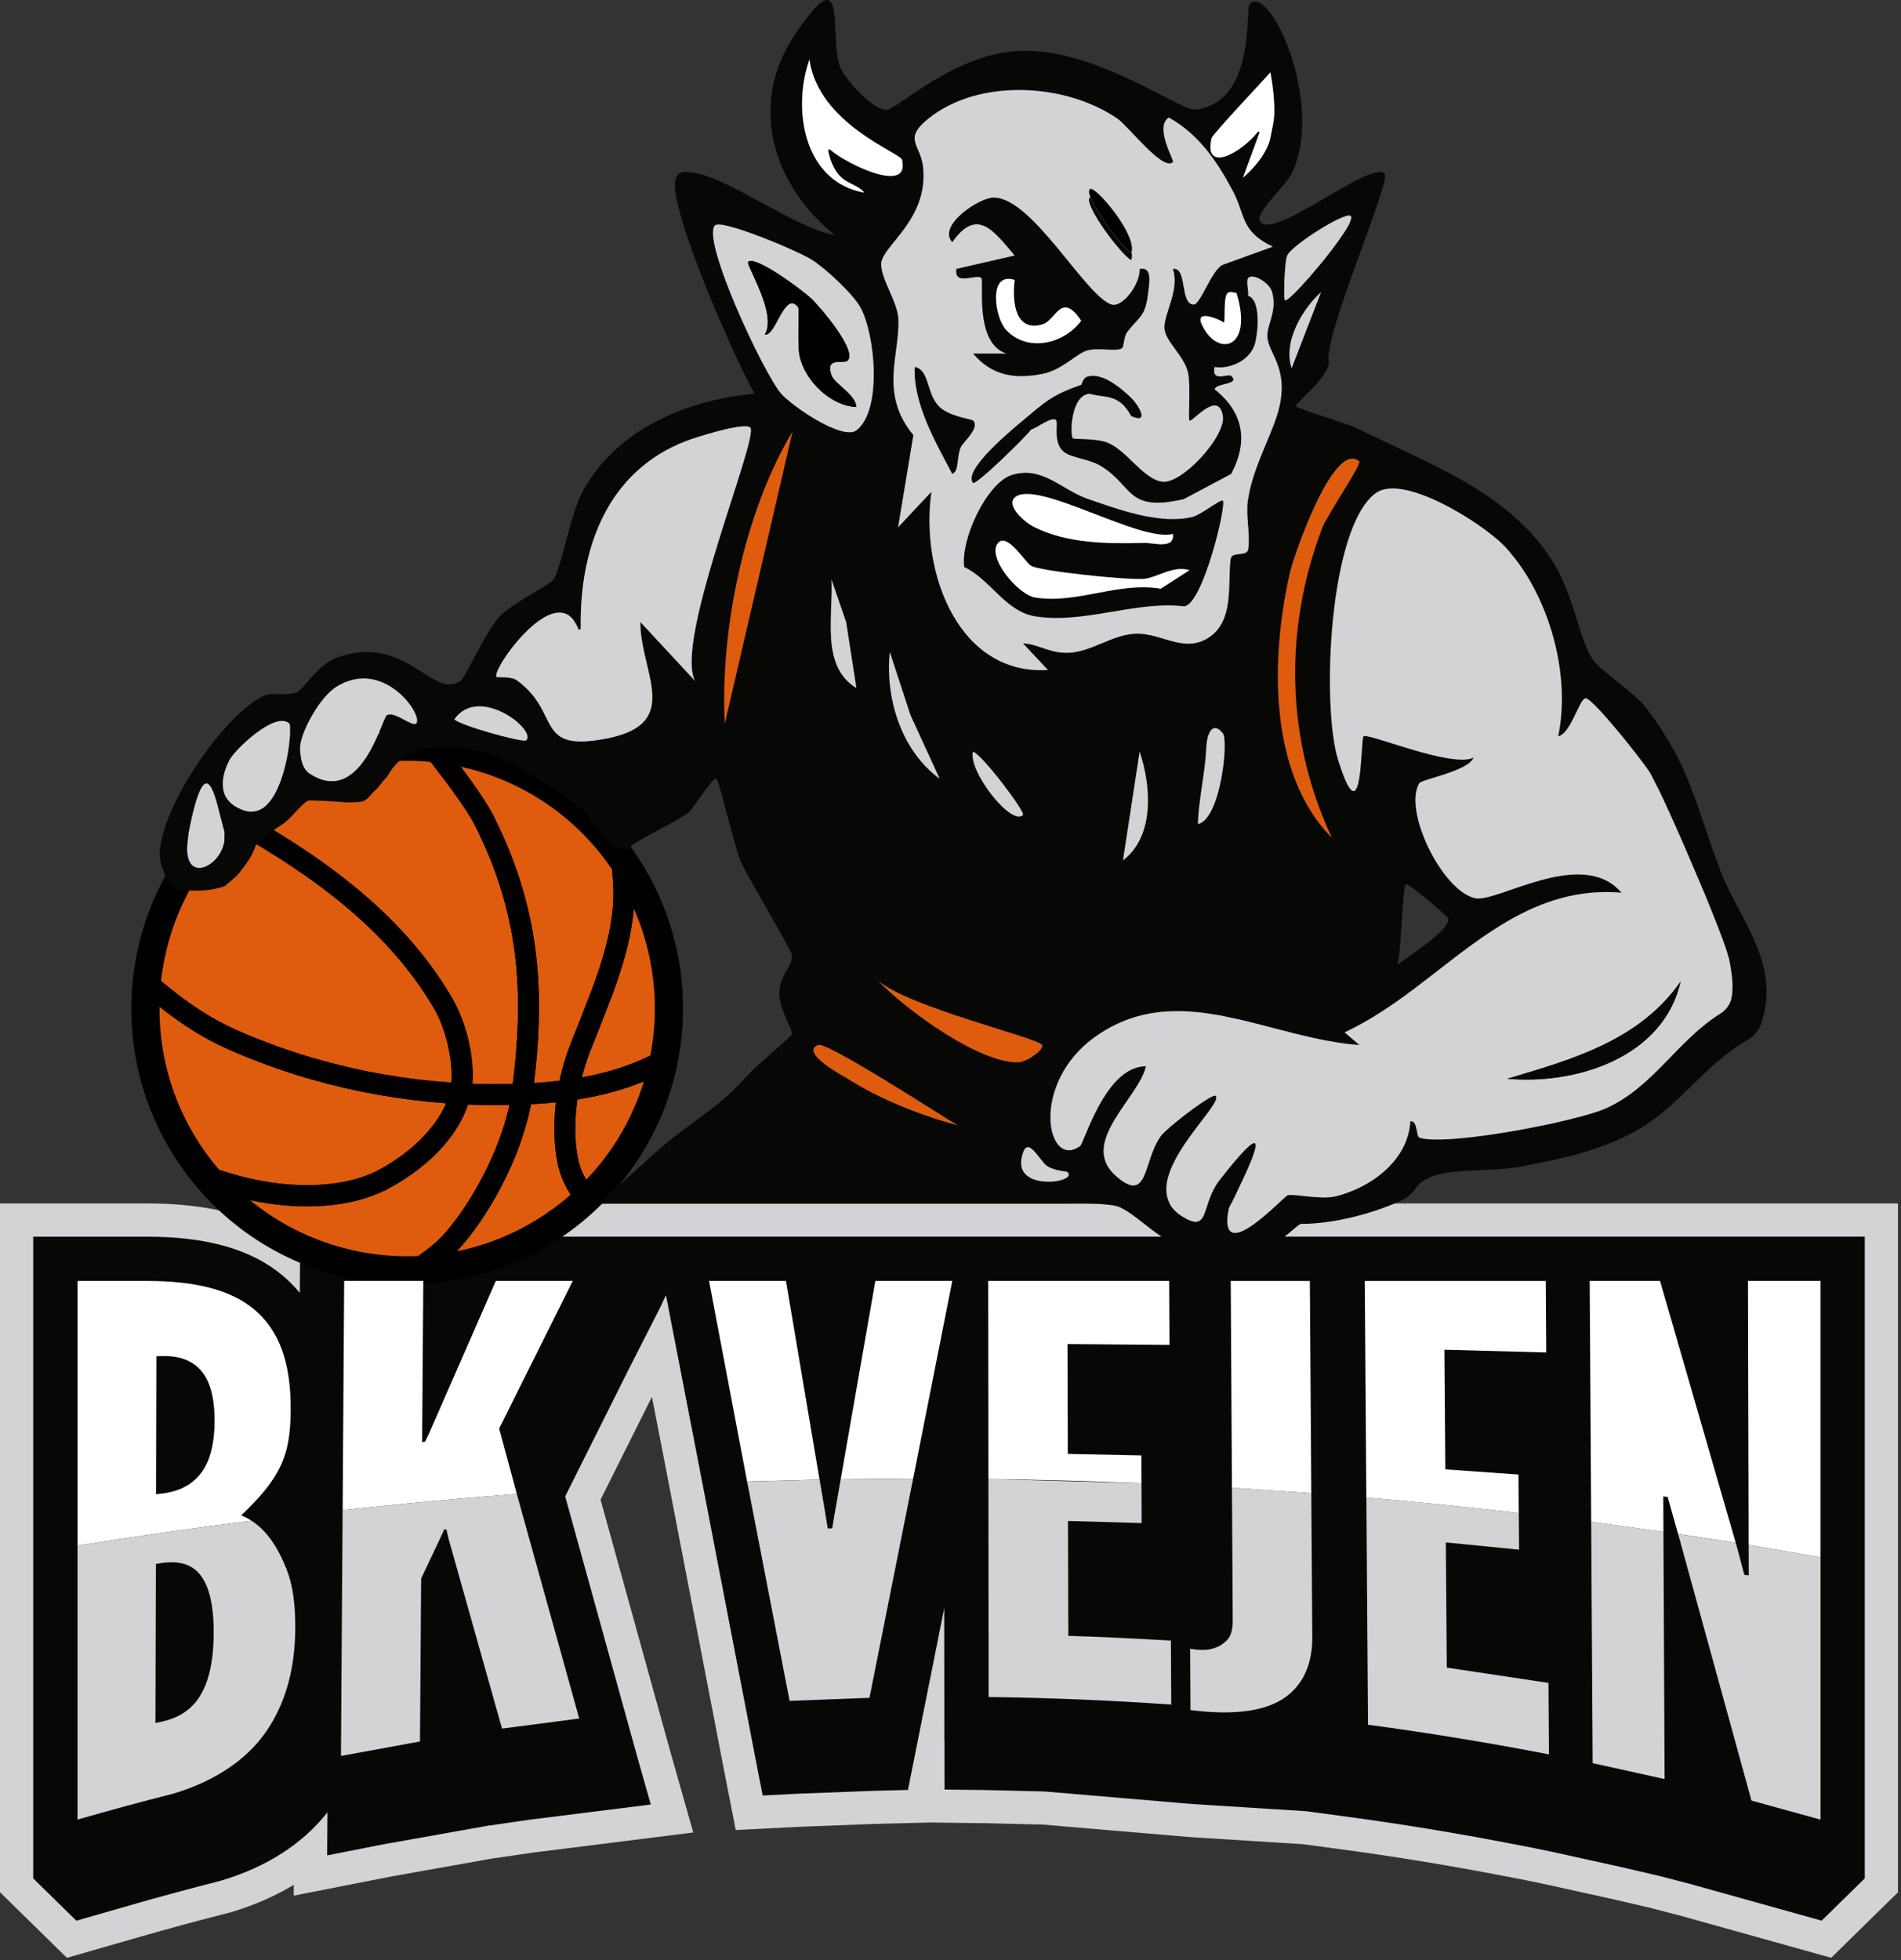 <?xml version="1.0" encoding="UTF-8" standalone="no"?> <svg xmlns="http://www.w3.org/2000/svg" xmlns:xlink="http://www.w3.org/1999/xlink" xmlns:serif="http://www.serif.com/" width="100%" height="100%" viewBox="0 0 487 502" version="1.1" xml:space="preserve" style="fill-rule:evenodd;clip-rule:evenodd;stroke-miterlimit:10;"><rect x="0" y="0" width="487" height="502" fill="#333333" stroke="none"/> <g transform="matrix(1,0,0,1,-40.35,-55.026)"> <path d="M40.35,539.69L40.35,363.25L78.03,363.25C90.34,363.25 100.5,365.2 108.77,369.14L108.81,363.25L526.57,363.25L526.57,539.69L509.47,556.46L471.07,545.74L463.31,543.72L453.78,541.5L436.66,537.72L431.54,536.65L426.26,535.63C412.03,532.87 397.55,530.5 383.2,528.58L374.19,527.37L345.03,525.53L307.43,522.34L292.9,521.99L278.77,521.81L264.55,522.17L245.54,522.89L228.83,523.73L225.62,507.31L211.2,432.54L207.48,413.4L207.36,412.8L194.2,439.13L211.8,502.66L217.95,524.37L177.04,529.5L166.42,531.04L141.2,535.53L140.19,535.72L138.78,535.99L115.59,540.54L115.61,537.78C110.81,540.66 105.46,543.01 99.66,544.75L99.24,544.87L98.83,544.97C91.201,546.907 83.604,548.964 76.04,551.14L57.49,556.47L40.35,539.67L40.35,539.69Z" style="fill:rgb(209,211,212);fill-rule:nonzero;"></path> </g> <g transform="matrix(1,0,0,1,-40.35,-55.026)"> <path d="M117.26,371.76L117.16,386.17C115.89,384.63 114.48,383.19 112.93,381.87C104.95,375.08 93.54,371.77 78.03,371.77L48.86,371.77L48.86,536.13L59.91,546.96L73.7,543C81.3,540.82 89.06,538.72 96.76,536.76L96.99,536.7L97.21,536.63C108.74,533.17 117.99,527.18 124.23,519.2L124.16,530.23L137.13,527.68L139.67,527.2L165.06,522.68L175.9,521.11L207.07,517.2L203.61,505.01L185.14,438.29L201.25,406.05L209.25,390.34L210.96,386.74L219.53,430.97L233.94,505.7L235.74,514.89L245.09,514.42L264.32,513.69L272.95,513.47L274.64,505L282.24,466.89L282.27,500.88L282.31,500.88L282.32,513.37L292.98,513.5L307.91,513.86L343.55,516.89C343.607,516.888 343.664,516.892 343.72,516.9L345.72,517.07L345.83,517.07C346.01,517.09 346.18,517.1 346.36,517.11L375,518.92L384.3,520.17C398.883,522.121 413.406,524.499 427.85,527.3L433.19,528.33L438.38,529.41L455.7,533.23L465.33,535.47L473.27,537.53L507.02,546.95L518.07,536.12L518.07,371.76L117.26,371.76Z" style="fill:rgb(7,8,6);fill-rule:nonzero;"></path> </g> <g id="ball" transform="matrix(1,0,0,1,-40.35,-55.026)"> <path d="M186.12,370.51C154.54,393.41 110.38,386.37 87.48,354.8C70.92,331.96 70.01,302.54 82.75,279.34C84.4,276.3 86.3,273.36 88.43,270.57C90.798,267.458 93.42,264.548 96.27,261.87C97.03,261.17 97.81,260.47 98.6,259.79C100.07,258.52 101.61,257.3 103.2,256.15C106.58,253.7 110.1,251.6 113.73,249.82C114.9,249.24 116.1,248.7 117.3,248.19C123.75,245.48 130.47,243.78 137.24,243.07L137.26,243.07C161.54,240.53 186.47,250.67 201.84,271.86C201.85,271.88 201.87,271.91 201.89,271.93C224.73,303.51 217.68,347.61 186.13,370.5L186.12,370.51Z" style="fill-rule:nonzero;stroke:black;stroke-width:0.07px;"></path> <path d="M109.78,260.32L112.21,258.8L109.78,260.32ZM207.54,305.17C207.54,305.1 207.53,305.05 207.52,304.99L207.55,305.17L207.54,305.17Z" style="fill:rgb(245,130,32);fill-rule:nonzero;"></path> <path d="M120.38,331.55C112.94,329.43 105.62,326.78 98.61,323.67C92.82,321.1 87.27,317.67 81.21,312.86C81.08,325.95 85.01,339.19 93.28,350.59C94.288,351.976 95.353,353.32 96.47,354.62L99.09,355.43C105.93,357.55 113.07,358.64 119.7,358.56C126.29,358.48 132.2,357.24 136.8,354.96C145.32,350.54 151.84,344.15 154.63,337.57C142.98,336.71 131.48,334.69 120.38,331.54L120.38,331.55ZM151.45,313.16C149.8,310.34 147.94,307.55 145.91,304.86C138.9,295.55 129.76,287.05 117.95,278.87C115.15,276.93 112.18,274.98 109.08,273.08L107.49,272.09C105.39,270.83 103.2,269.55 100.78,268.2L100.31,267.94C89.57,278.39 83.2,292.03 81.6,306.26L82.59,307.07C89.06,312.4 94.84,316.11 100.79,318.75C107.69,321.81 114.91,324.41 122.23,326.46C133.17,329.55 144.52,331.51 155.98,332.28C156.45,326.55 154.58,318.48 151.45,313.15L151.45,313.16ZM172.19,298.9C171.45,293.16 170.24,287.7 168.5,282.22C166.77,276.75 164.56,271.42 161.76,265.94L161.74,265.9C161.585,265.611 161.425,265.324 161.26,265.04C160.88,264.37 160.38,263.57 159.79,262.66C157.83,259.65 154.86,255.56 151.65,251.45L150.65,250.17C138.05,248.97 125.05,251.51 113.45,258.09L112.21,258.81L109.77,260.34L108.59,261.13L108.55,261.16L107.4,261.98C107.066,262.218 106.736,262.461 106.41,262.71L106.4,262.71C106,263.01 105.61,263.32 105.23,263.62C104.99,263.82 104.76,263.99 104.54,264.19C106.86,265.5 109.17,266.86 111.39,268.21L112.97,269.19C116.26,271.24 119.43,273.34 122.38,275.43C134.15,283.76 143.33,292.45 150.46,302.01C152.482,304.723 154.355,307.543 156.07,310.46C159.85,316.92 161.92,325.74 161.35,332.59C164.805,332.712 168.264,332.729 171.72,332.64C173.32,319.55 173.48,308.81 172.19,298.91L172.19,298.9ZM160.24,337.9C158.78,342.23 156.12,346.38 152.33,350.24C150.48,352.13 148.35,353.91 146.05,355.57C143.95,357.08 141.68,358.46 139.33,359.7L138.86,360.04L138.68,360.01C133.64,362.42 127.68,363.74 120.96,363.95C115.67,364.12 109.99,363.58 104.35,362.37C116.59,372.45 132.05,377.41 147.49,376.72L149.53,375.2L150.3,374.61C151.62,373.57 152.77,372.53 153.71,371.51C160.3,364.37 168.08,350.82 170.86,338C167.31,338.08 163.74,338.03 160.24,337.89L160.24,337.9ZM197.37,280.75L197.14,277.68C196.78,277.14 196.4,276.61 196.02,276.09C186.54,263.01 173.01,254.63 158.39,251.39C158.39,251.4 158.4,251.41 158.4,251.42C159.17,251.58 159.93,251.78 160.69,251.97C159.93,251.77 159.17,251.6 158.41,251.43C161.43,255.44 164,259.14 165.57,261.78C165.92,262.37 166.22,262.92 166.49,263.42L167.13,264.64L167.11,264.64C170.11,270.69 172.44,276.58 174.23,282.67C175.781,287.943 176.898,293.335 177.57,298.79C178.82,308.8 178.69,319.53 177.15,332.41C179.329,332.277 181.503,332.081 183.67,331.82C184.37,328.59 185.31,325.45 186.47,322.48L188.53,317.29L191.96,308.49L192.27,307.63C192.91,305.89 193.51,304.16 194.04,302.53C195.32,298.6 196.21,295.11 196.77,291.86C197,290.52 197.16,289.26 197.28,288.02C197.52,285.52 197.55,283.07 197.37,280.74L197.37,280.75ZM201.15,333.54C197.21,334.86 192.88,335.89 188.28,336.62C187.5,342.03 187.54,347.26 188.43,351.81C188.71,353.26 189.23,354.74 189.98,356.2C190.15,356.54 190.34,356.87 190.52,357.19C197.49,349.93 202.46,341.26 205.3,332.01C203.96,332.56 202.56,333.08 201.15,333.55L201.15,333.54ZM186.34,360.71C186.07,360.28 185.8,359.82 185.55,359.37C184.39,357.22 183.59,355.04 183.17,352.84C182.24,348.12 182.11,342.79 182.76,337.34C180.72,337.55 178.61,337.71 176.38,337.83C173.58,352.57 164.82,367.42 157.66,375.17L157.32,375.53C165.93,373.77 174.32,370.2 181.9,364.71C183.51,363.54 185.05,362.3 186.53,361.02L186.35,360.73L186.34,360.71ZM207.91,308.29C207.82,307.18 207.7,306.09 207.56,305C206.779,299.034 205.145,293.212 202.71,287.71C202.62,288.833 202.497,289.954 202.34,291.07C202.166,292.307 201.953,293.537 201.7,294.76C201.03,298.09 200.04,301.65 198.69,305.65L197.21,309.84L196.9,310.67L193.58,319.14L191.48,324.43C190.67,326.51 189.97,328.71 189.41,330.97C193.32,330.25 196.98,329.31 200.33,328.14C202.2,327.48 204.05,326.73 205.79,325.92L206.95,325.38C207.09,324.69 207.21,324 207.32,323.31C208.11,318.35 208.32,313.31 207.92,308.28L207.91,308.29ZM207.52,305.07C207.525,305.104 207.531,305.137 207.54,305.17L207.53,305.17C207.53,305.17 207.53,305.1 207.52,305.07Z" style="fill:rgb(223,92,14);fill-rule:nonzero;"></path> <path d="M202.91,284.33L202.86,284.59L202.84,284.21L202.91,284.33Z" style="fill-rule:nonzero;"></path> <path d="M208.76,324.53L208.08,327.74L207.44,330.42L207.24,331.19L206.51,331.5L205.3,332.01L201.15,333.55C197.21,334.87 192.88,335.9 188.28,336.63C187.5,342.04 187.54,347.27 188.43,351.82C188.71,353.27 189.23,354.75 189.98,356.21C190.15,356.55 190.34,356.88 190.52,357.2L190.73,357.56L191.39,358.68L190.46,359.58L188.8,361.11L187.35,362.4L186.53,361.03L186.35,360.74C186.08,360.31 185.81,359.85 185.56,359.4C184.4,357.25 183.6,355.07 183.18,352.87C182.25,348.15 182.12,342.82 182.77,337.37C180.73,337.58 178.62,337.74 176.39,337.86C173.59,352.6 164.83,367.45 157.67,375.2L157.33,375.56C156.96,375.95 156.58,376.33 156.19,376.7L155.63,377.22L155.27,377.55L154.75,377.67L152.76,377.95L152.66,377.95C151.94,378.05 151.29,378.11 150.66,378.18L144.89,378.72L147.51,376.77L149.55,375.25L150.32,374.66C151.64,373.62 152.79,372.58 153.73,371.56C160.32,364.42 168.1,350.87 170.88,338.05C167.33,338.13 163.76,338.08 160.26,337.94C158.8,342.27 156.14,346.42 152.35,350.28C150.5,352.17 148.37,353.95 146.07,355.61C143.97,357.12 141.7,358.5 139.35,359.74L138.88,360.08L138.7,360.05C133.66,362.46 127.7,363.78 120.98,363.99C115.69,364.16 110.01,363.62 104.37,362.41C103.372,362.2 102.379,361.97 101.39,361.72L100.99,361.62L100.69,361.34C100.21,360.91 99.75,360.46 99.29,360.02L98.3,359.04C98.01,358.75 97.73,358.45 97.44,358.15L93.14,353.62L96.48,354.66L99.1,355.47C105.94,357.59 113.08,358.68 119.71,358.6C126.3,358.52 132.21,357.28 136.81,355C145.33,350.58 151.85,344.19 154.64,337.61C142.99,336.75 131.49,334.73 120.39,331.58C112.95,329.46 105.63,326.81 98.62,323.7C92.83,321.13 87.28,317.7 81.22,312.89C80.934,312.674 80.65,312.454 80.37,312.23L79.73,311.72L79.76,310.9C79.79,310.01 79.86,309.11 79.93,308.22L80.2,305.14L81.6,306.3L82.59,307.11C89.06,312.44 94.84,316.15 100.79,318.79C107.69,321.85 114.91,324.45 122.23,326.5C133.17,329.59 144.52,331.55 155.98,332.32C156.45,326.59 154.58,318.52 151.45,313.19C149.8,310.37 147.94,307.58 145.91,304.89C138.9,295.58 129.76,287.08 117.95,278.9C115.15,276.96 112.18,275.01 109.08,273.11L107.49,272.12C105.39,270.86 103.2,269.58 100.78,268.23L100.31,267.97L98.86,267.16L100.45,265.64C101.01,265.11 101.58,264.6 102.15,264.09L103.02,263.33L104.02,263.89C104.19,263.99 104.38,264.09 104.55,264.19C106.87,265.5 109.18,266.86 111.4,268.21L112.98,269.19C116.27,271.24 119.44,273.34 122.39,275.43C134.16,283.76 143.34,292.45 150.47,302.01C152.492,304.723 154.365,307.543 156.08,310.46C159.86,316.92 161.93,325.74 161.36,332.59C164.815,332.712 168.274,332.729 171.73,332.64C173.33,319.55 173.49,308.81 172.2,298.91C171.46,293.17 170.25,287.71 168.51,282.23C166.78,276.76 164.57,271.43 161.77,265.95L161.75,265.91C161.595,265.621 161.435,265.334 161.27,265.05C160.89,264.38 160.39,263.58 159.8,262.67C157.84,259.66 154.87,255.57 151.66,251.46L150.66,250.18L149.1,248.18L154.74,249.09L155.54,249.22C155.82,249.26 156.07,249.31 156.32,249.36L156.95,249.48L157.32,249.99L158.4,251.41C158.4,251.42 158.41,251.43 158.41,251.44L158.42,251.44C161.44,255.46 164.01,259.16 165.58,261.8C165.93,262.39 166.23,262.94 166.5,263.44L167.14,264.66L167.12,264.66C170.12,270.71 172.45,276.6 174.24,282.69C175.791,287.963 176.908,293.355 177.58,298.81C178.83,308.82 178.7,319.55 177.16,332.43C179.339,332.297 181.513,332.101 183.68,331.84C184.38,328.61 185.32,325.47 186.48,322.5L188.54,317.31L191.97,308.51L192.28,307.65C192.92,305.91 193.52,304.18 194.05,302.55C195.33,298.62 196.22,295.13 196.78,291.88C197.01,290.54 197.17,289.28 197.29,288.04C197.53,285.54 197.56,283.09 197.38,280.76L197.15,277.69L196.88,274.15L200.56,280.08C200.72,280.34 200.86,280.58 200.99,280.82L201.39,281.52L201.75,282.17L202.17,282.94L202.27,283.14C202.31,283.22 202.36,283.29 202.39,283.37L202.43,283.46L202.84,284.24L202.86,284.62L202.86,284.72C202.834,285.724 202.784,286.728 202.71,287.73C202.62,288.853 202.497,289.974 202.34,291.09C202.166,292.327 201.953,293.557 201.7,294.78C201.03,298.11 200.04,301.67 198.69,305.67L197.21,309.86L196.9,310.69L193.58,319.16L191.48,324.45C190.67,326.53 189.97,328.73 189.41,330.99C193.32,330.27 196.98,329.33 200.33,328.16C202.2,327.5 204.05,326.75 205.79,325.94L206.95,325.4L208.76,324.54L208.76,324.53Z" style="fill-rule:nonzero;"></path> </g> <g transform="matrix(1,0,0,1,-40.35,-55.026)"> <path d="M439.06,342.46L441.93,341.79L439.06,342.46ZM413.55,249.54C414.71,249.64 415.73,249.63 416.56,249.46C415.75,249.62 414.72,249.63 413.55,249.54ZM401.56,342.18L401.49,343.05L401.57,342.18L401.56,342.18ZM369.46,125.84L369.6,123.95L369.46,125.84ZM343.1,366.49C342.96,366.41 342.83,366.32 342.7,366.23C342.82,366.32 342.96,366.41 343.1,366.5C343.89,367 344.56,367.36 345.13,367.58C344.55,367.34 343.89,366.99 343.1,366.48L343.1,366.49ZM345.92,367.85C346.41,367.97 346.82,367.96 347.16,367.85C346.81,367.95 346.41,367.96 345.92,367.85ZM264.24,305.12C264.43,305.36 264.64,305.58 264.88,305.82C264.63,305.58 264.42,305.36 264.24,305.12ZM201.83,271.87C186.47,250.69 161.53,240.54 137.25,243.08L137.52,242.44C137.427,242.655 137.331,242.869 137.23,243.08C137.13,243.33 137.03,243.57 136.91,243.81C136.85,243.93 136.81,244.06 136.75,244.18L136.39,244.94C136.27,245.2 136.14,245.45 136.02,245.71C135.95,245.83 135.88,245.97 135.82,246.09C135.79,246.17 135.75,246.25 135.71,246.33C135.71,246.34 135.7,246.34 135.7,246.35C135.68,246.4 135.64,246.44 135.62,246.49C135.55,246.61 135.48,246.75 135.42,246.87L134.98,247.65L134.52,248.41C134.362,248.667 134.199,248.92 134.03,249.17C134,249.23 133.96,249.27 133.93,249.33C133.72,249.65 133.49,249.95 133.25,250.27C133.17,250.38 133.08,250.51 132.99,250.62C132.88,250.76 132.78,250.89 132.66,251.02L132.65,251.02C132.58,251.11 132.5,251.21 132.42,251.3C132.23,251.51 132.04,251.73 131.83,251.93C131.685,252.085 131.535,252.235 131.38,252.38C131.22,252.54 131.06,252.67 130.91,252.81C130.57,253.1 130.22,253.37 129.86,253.61C129.655,253.751 129.445,253.885 129.23,254.01C129.18,254.04 129.15,254.07 129.11,254.08C129,254.15 128.87,254.2 128.75,254.27C128.368,254.462 127.97,254.619 127.56,254.74C127.365,254.789 127.172,254.842 126.98,254.9L126.97,254.9C126.76,254.952 126.546,254.989 126.33,255.01C125.78,255.087 125.224,255.104 124.67,255.06C124.62,255.05 124.58,255.05 124.52,255.05L124.29,255.02C124.28,255.01 124.27,255.01 124.26,255.02C124.15,255 124.03,254.97 123.92,254.96C123.91,254.95 123.89,254.95 123.87,254.95C123.712,254.922 123.555,254.889 123.4,254.85C123.25,254.82 123.11,254.78 122.96,254.74C122.805,254.707 122.654,254.656 122.51,254.59C122.359,254.54 122.209,254.486 122.06,254.43C121.9,254.37 121.75,254.31 121.6,254.22C121.015,253.963 120.45,253.662 119.91,253.32C119.77,253.25 119.65,253.18 119.54,253.09C119.53,253.09 119.51,253.08 119.49,253.07L119.32,252.93C119.14,252.78 118.97,252.61 118.81,252.43C118.76,252.37 118.72,252.33 118.67,252.27C118.65,252.24 118.62,252.2 118.6,252.17C118.45,251.97 118.32,251.75 118.2,251.53C118.17,251.46 118.12,251.39 118.1,251.33C118.01,251.15 117.92,250.95 117.85,250.73C117.788,250.588 117.738,250.441 117.7,250.29C117.58,249.92 117.49,249.52 117.42,249.13C117.388,248.968 117.361,248.804 117.34,248.64C117.32,248.5 117.31,248.36 117.29,248.21C116.09,248.72 114.89,249.26 113.72,249.84C113.71,249.92 113.7,249.99 113.67,250.05C113.61,250.34 113.55,250.64 113.47,250.93C113.37,251.37 113.26,251.82 113.13,252.26C113.06,252.55 112.97,252.84 112.88,253.13C112.83,253.28 112.8,253.43 112.76,253.57L112.61,254.01C112.51,254.29 112.42,254.59 112.32,254.87C112.29,254.96 112.25,255.06 112.22,255.15C111.99,255.76 111.75,256.36 111.49,256.92C111.37,257.18 111.24,257.44 111.12,257.69C110.51,258.9 109.81,259.98 109.01,260.84C109.01,260.84 109.003,260.847 108.99,260.86C108.88,260.98 108.76,261.11 108.64,261.21C108.558,261.301 108.467,261.385 108.37,261.46C108.11,261.7 107.84,261.9 107.55,262.08C107.54,262.09 107.52,262.1 107.5,262.11C107.371,262.195 107.238,262.271 107.1,262.34L107.09,262.34C106.99,262.41 106.88,262.45 106.76,262.51L106.75,262.51C106.68,262.54 106.63,262.57 106.57,262.59C106.49,262.62 106.42,262.65 106.34,262.67C106.24,262.7 106.13,262.74 106.02,262.76C105.92,262.81 105.81,262.83 105.69,262.85C105.58,262.87 105.48,262.9 105.36,262.9C105.31,262.91 105.27,262.92 105.22,262.92C105.037,262.941 104.854,262.951 104.67,262.95C104.6,262.95 104.53,262.95 104.47,262.94C104.4,262.94 104.33,262.93 104.27,262.93C104.15,262.93 104.02,262.91 103.89,262.88C103.87,262.88 103.84,262.88 103.82,262.87C103.62,262.85 103.4,262.8 103.18,262.73C102.99,262.68 102.8,262.62 102.59,262.55C102.53,262.53 102.48,262.5 102.42,262.48L101.99,262.31C101.43,262.07 100.93,261.81 100.48,261.52C100.33,261.43 100.2,261.33 100.06,261.23C99.92,261.13 99.8,261.03 99.68,260.92C99.62,260.87 99.57,260.83 99.51,260.77C99.387,260.67 99.273,260.56 99.17,260.44C99.08,260.35 98.99,260.26 98.91,260.16C98.8,260.04 98.7,259.91 98.6,259.78C97.81,260.46 97.03,261.16 96.27,261.86L97.7,267.34C97.76,267.57 97.82,267.77 97.88,267.97C97.93,268.12 97.89,269.31 97.86,269.9C97.87,269.91 97.87,269.93 97.88,269.95C97.87,270.03 97.87,270.11 97.85,270.19L97.85,270.22C97.85,270.22 97.84,270.28 97.84,270.3L97.81,270.54C97.79,270.66 97.76,270.78 97.75,270.89C97.73,270.95 97.72,270.99 97.7,271.05C97.653,271.253 97.596,271.453 97.53,271.65C97.47,271.88 97.38,272.1 97.29,272.32C97.22,272.52 97.13,272.73 97.02,272.92C97,272.99 96.97,273.03 96.94,273.09C96.85,273.26 96.75,273.43 96.66,273.59C96.523,273.822 96.373,274.045 96.21,274.26C96.12,274.42 96,274.58 95.87,274.72C95.72,274.89 95.58,275.06 95.42,275.22C95.26,275.38 95.12,275.54 94.95,275.67C94.79,275.83 94.61,275.96 94.44,276.1C94.28,276.22 94.11,276.34 93.95,276.43C93.49,276.72 93.02,276.96 92.56,277.11C92.509,277.122 92.458,277.139 92.41,277.16C92.06,277.24 91.72,277.3 91.4,277.3C91.34,277.3 91.29,277.3 91.23,277.29C91.17,277.29 91.13,277.29 91.08,277.28C91,277.28 90.92,277.27 90.85,277.25C90.76,277.24 90.67,277.22 90.59,277.19C90.46,277.157 90.336,277.107 90.22,277.04C89.95,276.92 89.69,276.74 89.46,276.5C89.359,276.386 89.265,276.266 89.18,276.14C89.1,276.03 89.02,275.9 88.95,275.77C88.94,275.76 88.94,275.75 88.93,275.74C88.86,275.6 88.81,275.46 88.75,275.3C88.69,275.14 88.64,274.98 88.58,274.83C88.56,274.73 88.52,274.63 88.51,274.52C88.49,274.41 88.45,274.28 88.43,274.16C88.41,274.02 88.38,273.89 88.37,273.74C88.34,273.55 88.32,273.36 88.31,273.14C88.298,272.914 88.291,272.687 88.29,272.46C88.29,272.08 88.31,271.66 88.35,271.21C88.37,271 88.38,270.79 88.41,270.6C86.29,273.37 84.391,276.302 82.73,279.37C82.78,279.49 82.83,279.61 82.89,279.73C83.23,280.43 83.68,281.05 84.23,281.55L84.24,281.55C85.172,282.407 86.367,282.925 87.63,283.02C87.66,283.03 87.67,283.03 87.68,283.03C88.08,283.06 88.47,283.09 88.87,283.1C91.99,283.24 95.14,283.02 97.91,281.99C99.46,280.7 100.81,279.62 101.45,278.83C105.96,273.26 105.29,272.42 106.03,271.27C106.47,270.57 107.44,269.74 110.45,267.67C110.55,267.59 110.66,267.52 110.78,267.44C111.36,267.06 112,266.62 112.71,266.13C112.77,266.1 112.82,266.05 112.89,266.01C113.41,265.65 113.99,265.14 114.57,264.56C115.1,264.04 115.64,263.46 116.17,262.9C117.46,261.53 118.66,260.26 119.41,260.06C119.87,259.94 125.28,260.24 129.48,260.55C129.53,260.55 129.57,260.56 129.62,260.56L132.2,260.44C132.27,260.44 132.34,260.43 132.39,260.43C133.23,260.37 134.04,260.03 134.59,259.41L134.6,259.41C135.3,258.6 136,257.87 136.72,257.22C137.01,256.95 137.27,256.67 137.51,256.34C138.01,255.64 138.53,255 139.1,254.4C139.44,254.05 139.71,253.67 139.96,253.24C140.6,252.1 141.51,250.96 142.63,249.95C144.7,248.07 147.5,246.66 150.8,246.54C151.2,246.39 152.51,246.51 152.91,246.49L154.01,246.46C154.437,246.449 154.864,246.433 155.29,246.41L155.43,246.41C158.38,246.31 160.1,246.31 162.97,247.49C163.33,247.51 165.39,248.04 165.74,248.15C167.29,248.56 168.76,249.25 170.08,250.12C172.53,250.72 186.28,259.32 187.5,260.89C189.57,261.99 191.28,263.7 192.44,266C192.82,266.79 193.41,267.13 193.75,267.83C193.76,267.85 193.77,267.88 193.78,267.9C193.83,267.98 193.85,268.06 193.88,268.16C193.96,268.21 194.05,268.26 194.13,268.31C194.14,268.31 194.14,268.32 194.15,268.32C195.07,268.88 196.23,269.9 197.49,272.14C198.31,271.47 199.05,272.52 200.4,272.52C201.11,272.52 201,272.75 201.57,272.95C201.48,272.7 201.56,272.48 201.68,272.27C201.729,272.17 201.79,272.076 201.86,271.99C201.85,271.97 201.83,271.94 201.81,271.92L201.83,271.87ZM95.13,258.13C95.16,258.24 95.2,258.36 95.24,258.47C95.3,258.61 95.34,258.74 95.4,258.89C95.31,258.62 95.22,258.37 95.13,258.13ZM94.34,256.51C94.34,256.51 94.35,256.54 94.35,256.56C94.42,256.64 94.47,256.73 94.53,256.83C94.47,256.72 94.41,256.6 94.34,256.51ZM93.57,255.74L93.6,255.77C93.66,255.79 93.71,255.83 93.78,255.87C93.71,255.81 93.64,255.77 93.57,255.73L93.57,255.74ZM92.16,256.5C92.09,256.58 92.04,256.67 91.98,256.76C92.09,256.58 92.21,256.41 92.32,256.27C92.26,256.34 92.21,256.42 92.16,256.5Z" style="fill:rgb(7,8,6);fill-rule:nonzero;"></path> </g> <g transform="matrix(1,0,0,1,-40.35,-55.026)"> <path d="M480.89,277.48C474.6,261.02 473.65,251.79 462.24,236.55C458.9,232.1 450.11,226.81 448.13,223.57C445.07,218.58 443.22,207.58 438.97,200.23C428.02,181.35 406.6,173.95 387.86,164.67C385.34,163.42 372.87,159.77 372.33,159.07C371.89,158.52 381.46,151.06 380.74,147.47C379.57,140.68 396.82,101.3 395.07,99.52C391.42,95.79 365.46,117.73 363.05,111.43C362.19,109.15 369.89,102.53 371.43,99.15C379.72,81.14 365.34,50.12 360.41,56.19C359.38,57.44 362.12,81.33 346.57,83.07C342.64,83.52 320.9,67.11 301.3,68.06C284.9,68.85 270.31,82.83 267.62,83.15C264.21,83.53 256.53,75.23 255.42,71.78C252.74,63.52 257.69,43.55 244.01,63.84C231.88,81.85 238.35,102.47 254.21,115.23C243.93,113.56 226.37,99.89 217.12,99.13C215.18,98.97 213.73,99.07 213.34,101.28C211.88,109.13 228.66,147.08 233.64,155.85C216.33,157.45 198.45,164.92 189.7,180.7C186.57,186.37 184.1,200.67 182.13,203.46C181.11,204.89 171.34,209.63 168.08,213.21C164.95,216.67 159.39,228.59 158.59,229.21C151.38,234.9 144.5,216.82 126.38,223.55C122.01,225.18 117.87,231.62 116.63,232.22C113.95,233.5 110.19,232.12 107.89,233.23C97.55,238.26 81.66,261.62 81.28,273.56C81.21,275.55 81.94,277.57 82.76,279.37C84.41,276.33 86.31,273.39 88.44,270.6C88.53,269.7 88.62,268.91 88.73,268.2C89,266.31 89.33,265.14 89.48,264.61L89.78,263.32C89.81,263.16 89.85,263.01 89.88,262.87L90.02,262.34L90.42,260.88L90.65,260.12C91.12,258.57 91.58,257.49 91.99,256.78C92.1,256.6 92.22,256.43 92.33,256.29C92.4,256.2 92.48,256.12 92.54,256.05C92.57,256 92.61,255.98 92.64,255.95C92.69,255.9 92.72,255.88 92.75,255.87C92.85,255.8 92.94,255.75 93.04,255.72C93.09,255.71 93.12,255.7 93.15,255.7C93.23,255.69 93.31,255.69 93.39,255.71C93.42,255.71 93.45,255.72 93.48,255.73C93.52,255.74 93.55,255.74 93.57,255.75C93.65,255.78 93.72,255.83 93.78,255.89C93.812,255.907 93.839,255.931 93.86,255.96C93.89,255.98 93.93,256.02 93.96,256.05C94.096,256.18 94.214,256.328 94.31,256.49C94.32,256.5 94.32,256.51 94.33,256.52C94.4,256.61 94.47,256.72 94.52,256.84C94.58,256.93 94.63,257.04 94.68,257.16C94.7,257.19 94.71,257.23 94.74,257.27C94.76,257.32 94.79,257.36 94.81,257.42C94.92,257.65 95.02,257.89 95.13,258.15C95.22,258.39 95.31,258.64 95.4,258.91L95.68,259.8C95.75,260.04 95.83,260.29 95.89,260.53C96.03,260.97 96.15,261.42 96.26,261.89C97.02,261.19 97.8,260.49 98.59,259.81C98.59,259.81 98.58,259.8 98.58,259.79L98.33,259.42C98.21,259.23 98.12,259.05 98.02,258.86C97.93,258.68 97.86,258.48 97.78,258.28C97.77,258.26 97.76,258.23 97.76,258.2C97.7,258.03 97.66,257.86 97.61,257.7C97.59,257.6 97.56,257.5 97.54,257.4C97.52,257.3 97.51,257.21 97.49,257.11C97.426,256.784 97.396,256.452 97.4,256.12C97.4,255.95 97.4,255.79 97.41,255.63C97.41,255.46 97.41,255.29 97.42,255.13C97.439,254.885 97.469,254.642 97.51,254.4C97.52,254.35 97.52,254.31 97.53,254.25C97.561,254.062 97.598,253.875 97.64,253.69C97.71,253.43 97.76,253.17 97.83,252.92C97.914,252.624 98.008,252.33 98.11,252.04C98.261,251.595 98.434,251.157 98.63,250.73C98.7,250.58 98.77,250.44 98.82,250.31C98.94,250.05 99.06,249.85 99.12,249.7C100.22,247.54 108.78,239.04 113.14,239.77C113.22,239.78 113.3,239.79 113.35,239.82C113.59,239.88 113.81,239.97 114.02,240.08C114.16,240.17 114.29,240.26 114.42,240.37C114.45,240.4 114.49,240.47 114.52,240.55C114.52,240.56 114.52,240.57 114.53,240.58C114.55,240.66 114.58,240.77 114.59,240.9L114.62,241.33C114.63,241.39 114.63,241.47 114.63,241.53C114.641,241.96 114.638,242.39 114.62,242.82C114.62,242.98 114.62,243.14 114.61,243.31C114.61,243.36 114.61,243.39 114.6,243.43C114.55,244.19 114.46,245.05 114.35,245.98C114.35,246.08 114.33,246.18 114.32,246.3L114.29,246.5L114.26,246.69C114.23,246.96 114.18,247.23 114.14,247.5C114.11,247.73 114.07,247.95 114.03,248.18C113.93,248.73 113.83,249.29 113.7,249.85C114.87,249.27 116.07,248.73 117.27,248.22C117.215,247.749 117.188,247.275 117.19,246.8C117.04,243.25 121.58,234.64 125.7,231.49C125.89,231.32 126.08,231.2 126.28,231.06C138.56,223.17 148.88,238.34 146.93,240.34C145.99,241.33 141.34,237.04 139.42,238.23C139.41,238.24 139.39,238.25 139.37,238.28C139.35,238.29 139.32,238.31 139.31,238.34L139.3,238.34C139.27,238.4 139.23,238.46 139.19,238.53C139.12,238.64 139.05,238.79 138.98,238.96C138.88,239.17 138.78,239.41 138.65,239.69L137.51,242.47L137.93,243.05C161.99,240.77 186.6,250.92 201.81,271.91C201.82,271.93 201.84,271.96 201.86,271.98C201.96,271.84 202.06,271.73 202.07,271.68C202.26,270.96 214.69,264.91 216.78,263.09C217.91,262.13 223.08,253.86 223.85,254.46C224.72,255.14 228.37,271.61 230.18,275.77C231.98,279.87 243.12,298.32 243.22,299.69C243.45,302.47 240.17,304.58 240.01,309.18C239.86,313.69 243.47,318.52 243.2,319.87C243.06,320.58 234.27,327.82 232.52,329.76C224.08,339.05 220.75,339.97 210.9,347.94C208.1,350.21 193.79,363.3 193.79,363.3L314.13,363.3C316.98,363.24 325.06,363.16 327.34,364.27C331.45,366.28 335.26,370.46 340.01,373.05C343.16,374.77 351.47,377.49 354.57,377.49C365.57,377.49 372.39,368.49 373.68,368.49C382.83,368.49 393.35,365.38 399.84,362.26C400.99,361.71 402.42,360.32 403.13,359.26C407.05,353.4 420.97,355.57 429.95,353.83C439.44,351.98 448,350.31 456.83,346.05C470.24,339.58 475.94,328.36 488.01,321.41C489.73,320.42 491.05,318.83 491.64,316.93C496.51,301.35 485.91,290.71 480.87,277.53L480.89,277.48ZM375.02,139.58L371.25,149.32L371.24,149.32C371.15,149.05 371.06,148.77 370.99,148.47C370.88,148.03 370.81,147.59 370.75,147.15C370.73,146.92 370.7,146.69 370.69,146.45C370.67,146.02 370.67,145.57 370.69,145.13L370.69,145.06C370.71,144.64 370.76,144.22 370.81,143.81L370.95,143.03C371.14,142.04 371.44,141.03 371.81,140.04L372.05,139.42C372.97,137.16 374.29,134.99 375.77,133.09L376.5,132.2C376.62,132.05 376.75,131.92 376.87,131.77L377.64,130.96C377.76,130.81 377.9,130.69 378.02,130.58C378.263,130.33 378.517,130.089 378.78,129.86L378.79,129.86L375.02,139.6L375.02,139.58ZM369.35,129.45L369.38,127.42L369.41,126.63L369.41,126.53L369.44,125.94L369.44,125.84C369.47,125.209 369.517,124.579 369.58,123.95C369.58,123.83 369.59,123.69 369.6,123.55C369.62,123.36 369.63,123.18 369.66,123.01L369.66,122.95C369.68,122.78 369.69,122.61 369.72,122.45C369.746,122.192 369.779,121.936 369.82,121.68C369.85,121.38 369.9,121.13 369.96,120.92C369.99,120.76 370.03,120.65 370.06,120.56C371.23,117.74 385.15,109.09 386.39,110.32C386.67,110.6 386.5,111.3 386.02,112.31L385.7,112.91C384.5,115.08 382.16,118.28 379.63,121.43L379.04,122.14C378.86,122.35 378.68,122.58 378.5,122.81C378.35,122.98 378.22,123.15 378.08,123.31L375.87,125.91L375.47,126.35C374.539,127.398 373.593,128.431 372.63,129.45C372.522,129.548 372.418,129.652 372.32,129.76C372.23,129.84 372.13,129.94 372.04,130.04C370.76,131.32 369.84,132.07 369.58,131.97C369.55,131.95 369.52,131.93 369.51,131.89C369.44,131.77 369.4,131.46 369.37,131.03C369.36,130.82 369.35,130.58 369.35,130.31C369.34,130.07 369.34,129.82 369.34,129.55L369.34,129.45L369.35,129.45ZM370.86,201.5C371.75,197.53 382.02,167.62 388.55,173.18C389.3,173.8 380.28,187.04 379.07,190.22C369.17,216.31 369.73,244.36 381.52,269.57C365.05,252.88 365.93,222.94 370.86,201.5ZM350.74,90.4C350.99,89.37 365.56,73.95 365.81,73.54C365.81,73.8 366.44,76.62 366.7,80.4C367.04,85.08 366.63,86.05 365.81,90.29C365.08,94.06 361.68,98.1 358.76,100.56L362.99,89.05C363.07,88.8 362.75,88.62 362.58,88.82C358.17,94.36 348.64,99.48 350.74,90.4ZM247.72,70.25C250.01,86.76 271.02,94.16 271.43,95.91C273.63,105.05 257.06,96.92 253.03,93.35C252.82,93.16 252.48,93.35 252.53,93.64C252.84,95.23 253.69,98.45 255.92,100.49C257.69,102.12 260.26,102.47 261.78,104.38C246.25,101.6 243.23,83.07 247.71,70.26L247.72,70.25ZM175.13,244.66C174.41,245.29 158.53,240.97 156.73,239.27C163.06,230.24 178.03,242.12 175.13,244.66ZM218.45,229.48L204.4,214.34C204.32,227.13 215.47,240.36 195.78,244.18C176.97,247.83 184.32,237.56 172.69,229.23C171.28,228.22 167.72,228.6 167.55,228.39C166.38,227.08 176.63,211.92 183.66,211.92C183.82,211.92 183.96,211.93 184.11,211.94C184.23,211.95 184.36,211.97 184.48,212C184.653,212.025 184.824,212.065 184.99,212.12C185.13,212.17 185.27,212.22 185.41,212.28C185.65,212.38 185.88,212.52 186.1,212.68C186.17,212.71 186.22,212.77 186.28,212.82C186.39,212.9 186.48,212.99 186.6,213.09C186.71,213.19 186.84,213.32 186.96,213.44C187.07,213.59 187.2,213.73 187.3,213.88C187.44,214.04 187.54,214.2 187.64,214.38C187.75,214.55 187.84,214.73 187.96,214.93L188.25,215.53C188.32,215.7 188.4,215.87 188.46,216.05C188.58,216.41 189.12,216.31 189.12,215.94C188.95,206.21 190.48,196.58 194.37,188.31C194.87,187.27 195.4,186.24 195.95,185.25C197.67,182.24 199.72,179.47 202.19,176.98L202.81,176.37L203.45,175.76C204.32,174.97 205.21,174.2 206.17,173.48C207.12,172.75 208.11,172.07 209.16,171.41C211.25,170.11 213.53,168.98 216.01,168.01C218.56,167.03 230.98,163.08 232.54,164.52C235,166.75 212.83,219.37 218.45,229.49L218.45,229.48ZM226.03,240.32C224.83,216.31 231.02,186.23 243.37,165.59L226.03,240.32ZM257.84,331.51C256.57,330.72 245.15,324.7 249.9,322.66C252.15,321.71 281.31,340.69 285.65,343.23C276.36,340.72 265.95,336.63 257.85,331.5L257.84,331.51ZM265.27,306.17C265.13,306.06 265.01,305.93 264.89,305.82C264.64,305.58 264.43,305.36 264.25,305.12C264.16,305.01 264.07,304.89 264,304.78C264.38,305.22 264.81,305.68 265.28,306.17C273.29,313.08 306.2,320.78 307.32,322.69C307.92,323.72 303.69,326.93 301.41,327.07C291.85,327.63 272.99,314.21 265.28,306.17L265.27,306.17ZM313.91,356.39C313.81,356.51 313.67,356.62 313.5,356.73C313.33,356.83 313.14,356.93 312.92,357.02C312.69,357.11 312.46,357.2 312.2,357.27C312.06,357.3 311.92,357.35 311.77,357.37C311.58,357.43 311.37,357.46 311.17,357.51C311.11,357.51 311.06,357.52 311,357.53C310.759,357.58 310.515,357.61 310.27,357.62C309.99,357.67 309.71,357.68 309.4,357.68C308.64,357.7 307.85,357.67 307.08,357.56C306.45,357.47 305.84,357.32 305.27,357.12L304.71,356.89C304.57,356.83 304.45,356.77 304.33,356.7C304.07,356.56 303.83,356.41 303.61,356.24C303.5,356.15 303.38,356.06 303.28,355.97C303.18,355.88 303.08,355.78 302.99,355.68C302.81,355.48 302.64,355.26 302.49,355.02C302.35,354.78 302.24,354.51 302.14,354.23C301.9,353.51 301.86,352.66 302.05,351.65C302.07,351.51 302.11,351.38 302.14,351.25C302.19,351.05 302.23,350.87 302.28,350.7C302.46,350.06 302.66,349.6 302.88,349.31C302.95,349.21 303.03,349.13 303.09,349.07C303.61,348.62 304.2,348.86 304.83,349.41C304.985,349.555 305.135,349.705 305.28,349.86C305.44,350.02 305.6,350.2 305.74,350.38C306.46,351.25 307.2,352.29 307.86,353C308.05,353.2 308.23,353.37 308.41,353.51C308.53,353.61 308.66,353.69 308.78,353.77C309.034,353.921 309.298,354.055 309.57,354.17C311.39,354.95 313.63,355.03 313.8,355.19C314.25,355.62 314.24,356.04 313.9,356.4L313.91,356.39ZM484.01,309.45C483.76,311.73 482.37,313.7 480.44,314.95C469.84,321.8 463.65,333.41 451.82,338.8C450.42,339.44 448.1,340.19 445.22,340.96C444.61,341.13 443.97,341.29 443.3,341.46L441.93,341.8C441.01,342.03 440.04,342.25 439.06,342.47C438.81,342.53 438.55,342.58 438.3,342.64L436.79,342.97L436.78,342.97L435.23,343.3L432.03,343.93L430.43,344.24L428.78,344.53L427.18,344.81L425.52,345.08L422.33,345.58C415.9,346.52 409.99,347.05 406.39,346.79C406.1,346.77 405.81,346.74 405.55,346.71C405.38,346.69 405.22,346.66 405.08,346.64C404.62,346.56 404.22,346.47 403.89,346.35C403.83,346.33 403.79,346.29 403.74,346.25C403.69,346.2 403.66,346.16 403.63,346.09C403.59,346.01 403.55,345.94 403.52,345.85C403.46,345.69 403.42,345.49 403.37,345.27C403.25,344.71 403.16,344 402.97,343.42C402.92,343.3 402.89,343.19 402.85,343.08C402.61,342.5 402.23,342.11 401.57,342.19C401.549,342.48 401.522,342.771 401.49,343.06C401.46,343.35 401.42,343.64 401.38,343.92C401.31,344.35 401.23,344.76 401.12,345.17C401.03,345.59 400.91,345.99 400.77,346.39C400.69,346.66 400.59,346.92 400.49,347.18C400.3,347.7 400.07,348.21 399.81,348.71C399.7,348.97 399.56,349.22 399.41,349.47C399.15,349.94 398.86,350.42 398.53,350.88C397.75,352.04 396.82,353.13 395.81,354.12C392.12,357.74 387.14,360.25 382.33,361.42C378.55,362.34 371.52,360.63 370.08,361.16C369.3,361.44 359.65,371.82 356.08,370.67C355.94,370.62 355.83,370.58 355.72,370.5C355.45,370.33 355.22,370.05 355.06,369.66C355.015,369.583 354.985,369.498 354.97,369.41C354.74,368.71 354.69,367.73 354.85,366.37C354.86,366.235 354.88,366.102 354.91,365.97C354.93,365.7 354.98,365.42 355.05,365.11C355.071,364.952 355.098,364.796 355.13,364.64C355.165,364.519 355.211,364.402 355.27,364.29C355.29,364.24 355.33,364.18 355.35,364.11C355.4,364.02 355.44,363.92 355.49,363.8C355.601,363.548 355.718,363.298 355.84,363.05L357.08,360.46L358.93,356.55L359.55,355.21C362.74,348.08 364.65,341.95 352.59,357.39L352.44,357.6C352.22,357.93 352,358.24 351.8,358.57C351.605,358.883 351.422,359.204 351.25,359.53C351.011,360.001 350.784,360.478 350.57,360.96C350.37,361.42 350.19,361.89 350.03,362.34C349.923,362.627 349.823,362.917 349.73,363.21L349.33,364.43L348.98,365.42C348.92,365.6 348.86,365.78 348.79,365.94C348.72,366.09 348.67,366.23 348.61,366.36C348.41,366.77 348.2,367.11 347.94,367.35C347.85,367.44 347.76,367.52 347.66,367.59C347.51,367.7 347.35,367.78 347.17,367.84C346.83,367.95 346.41,367.96 345.93,367.84C345.662,367.769 345.398,367.682 345.14,367.58C344.56,367.35 343.9,366.99 343.11,366.5C342.97,366.41 342.84,366.32 342.71,366.23C342.583,366.145 342.46,366.055 342.34,365.96C342.09,365.78 341.87,365.59 341.65,365.4L341.24,365C332.33,355.83 353.95,337.9 351.71,335.67C350.99,334.96 341.86,341.82 338.6,344.95C338.5,345.04 338.4,345.14 338.3,345.26C338.22,345.33 338.15,345.4 338.1,345.46C338,345.56 337.92,345.65 337.84,345.74C337.79,345.79 337.77,345.83 337.74,345.86C337.71,345.89 337.68,345.94 337.66,345.97C337.32,346.43 337.03,346.92 336.74,347.42C336.63,347.63 336.51,347.84 336.41,348.05C336.09,348.69 335.81,349.35 335.55,350.02C335.48,350.2 335.41,350.37 335.35,350.55L334.98,351.61L334.47,353.15C333.91,354.84 333.4,356.35 332.72,357.34C332.51,357.65 332.28,357.89 332.04,358.1C331.942,358.188 331.835,358.265 331.72,358.33C331.64,358.38 331.55,358.42 331.46,358.45C331.06,358.63 330.61,358.68 330.08,358.57C329.9,358.52 329.7,358.48 329.5,358.41C329.26,358.33 329,358.22 328.73,358.07C328.55,357.98 328.37,357.87 328.18,357.74C328.03,357.65 327.9,357.56 327.75,357.47C327.59,357.36 327.42,357.23 327.25,357.11C326.93,356.86 326.59,356.59 326.23,356.27C316.38,347.72 332.04,336.25 333.84,328.12C333.21,328.11 332.59,328.18 331.99,328.31C331.8,328.34 331.62,328.4 331.43,328.46C331.28,328.51 331.14,328.55 330.99,328.61C330.68,328.71 330.4,328.82 330.12,328.97C329.76,329.14 329.42,329.33 329.08,329.53C328.74,329.73 328.4,329.97 328.07,330.22C327.81,330.42 327.55,330.64 327.3,330.85C327.05,331.08 326.8,331.3 326.57,331.54C325.79,332.32 325.06,333.19 324.38,334.12C324.21,334.35 324.04,334.57 323.88,334.81C323.162,335.848 322.497,336.923 321.89,338.03L321.47,338.81C318.95,343.56 317.47,348.18 316.94,348.56C308.43,354.67 303.96,332.57 320.86,320.53C321.789,319.859 322.754,319.238 323.75,318.67L324.72,318.13C325.15,317.89 325.59,317.68 326.02,317.46C326.54,317.2 327.06,316.96 327.58,316.75C328.88,316.2 330.18,315.74 331.49,315.37C331.751,315.292 332.015,315.222 332.28,315.16C337.77,313.73 343.36,313.74 349.01,314.48C349.97,314.602 350.927,314.749 351.88,314.92L353.34,315.18C354.77,315.46 356.22,315.77 357.68,316.1L359.14,316.44L362.04,317.16L363.51,317.53L366.42,318.29L372.29,319.8L376.71,320.84C378.68,321.27 380.64,321.66 382.62,321.97C383.601,322.126 384.584,322.263 385.57,322.38C386.56,322.5 387.55,322.59 388.53,322.66L384.73,319.42C387.99,317.91 391.14,316.11 394.19,314.13L397.22,312.11L398.23,311.41L400.21,309.99C400.87,309.52 401.52,309.03 402.18,308.54L404.13,307.06L407.04,304.82L407.05,304.82L408.98,303.32L409.95,302.57L412.85,300.33L412.86,300.33L414.79,298.86L414.8,298.86L416.74,297.41L417.73,296.7C418.39,296.21 419.04,295.75 419.7,295.3L420.69,294.62L422.69,293.29L424.71,292.01L426.75,290.79C435.32,285.88 444.61,282.71 455.67,283.65C455.49,283.44 455.3,283.22 455.11,283.03C444.81,272.31 423.66,286.35 418.11,285.05C409.74,283.1 399.74,262.78 403.85,255.65C404.04,255.3 405.38,254.87 407.14,254.32L408.25,253.98L408.84,253.8L410.04,253.42L412.47,252.57C412.87,252.42 413.25,252.26 413.63,252.11C413.996,251.957 414.356,251.79 414.71,251.61C414.89,251.53 415.06,251.44 415.22,251.35C415.88,251 416.44,250.63 416.88,250.24C417.189,249.984 417.447,249.672 417.64,249.32C417.688,249.247 417.722,249.165 417.74,249.08C417.75,249.06 417.76,249.02 417.76,249C417.6,249.1 417.41,249.19 417.21,249.26C417.01,249.34 416.77,249.4 416.52,249.44C415.7,249.61 414.68,249.62 413.51,249.52C413.04,249.49 412.54,249.42 412.03,249.35L412.02,249.35L410.75,249.15C410.54,249.12 410.31,249.07 410.08,249.03C409.471,248.916 408.864,248.789 408.26,248.65C408.25,248.65 408.24,248.65 408.24,248.64C406.966,248.348 405.699,248.028 404.44,247.68C404.43,247.68 404.42,247.67 404.42,247.67L402.93,247.25L400.31,246.47L398.13,245.8C393.6,244.39 390.01,243.21 389.6,243.59C388.73,244.37 389.53,270.38 383.06,249.57C378.78,235.8 380.68,189.84 392.81,181.25C399.78,176.31 419.61,188.72 425.57,194.75L425.81,194.99C425.89,195.07 425.96,195.15 426.04,195.23C426.35,195.57 426.64,195.91 426.93,196.25C427.82,197.29 428.67,198.37 429.48,199.5C430.134,200.418 430.761,201.355 431.36,202.31C431.824,203.049 432.264,203.803 432.68,204.57C433.11,205.33 433.52,206.11 433.91,206.91C435.701,210.523 437.137,214.3 438.2,218.19C438.439,219.058 438.659,219.932 438.86,220.81C440.64,228.55 440.95,236.51 439.45,243.59C441.55,243.25 443.22,239.23 444.59,236.47C444.71,236.21 444.84,235.95 444.96,235.71C445.14,235.36 445.32,235.04 445.5,234.77C445.61,234.59 445.73,234.43 445.84,234.3C445.9,234.23 445.95,234.18 446.01,234.12C446.17,233.96 446.33,233.87 446.47,233.86C448.28,233.69 461.25,250.04 463.04,253.01C463.56,253.87 464.38,255.47 465.4,257.61L466.03,258.94C466.26,259.4 466.48,259.89 466.71,260.39L467.06,261.16C467.311,261.686 467.555,262.216 467.79,262.75L468.94,265.3L469.84,267.31L470.53,268.87L471.93,272.07L472.64,273.71L476.36,282.45L476.76,283.39L477.2,284.44L478.45,287.51L479.96,291.29L481.36,294.95L482.04,296.8C482.11,296.99 482.18,297.17 482.23,297.35L482.7,298.78C482.87,299.33 482.99,299.79 483.06,300.12C483.64,303.05 484.27,306.33 483.94,309.43L484.01,309.45ZM398.32,302.08C399.36,299.02 399.59,282.54 400.48,281.5C400.94,280.98 411.05,289.54 411.3,290.19C412.33,292.98 400.4,300.5 398.32,302.09L398.32,302.08Z" style="fill:rgb(7,8,6);fill-rule:nonzero;"></path> </g> <g transform="matrix(1,0,0,1,-40.35,-55.026)"> <path d="M285.64,343.24C276.35,340.73 265.94,336.64 257.84,331.51C256.57,330.72 245.15,324.7 249.9,322.66C252.15,321.71 281.31,340.69 285.65,343.23L285.64,343.24ZM301.4,327.07C291.84,327.63 272.98,314.21 265.27,306.17C273.28,313.08 306.19,320.78 307.31,322.69C307.91,323.72 303.68,326.93 301.4,327.07ZM381.52,269.57C365.05,252.88 365.93,222.94 370.86,201.5C371.75,197.53 382.02,167.62 388.55,173.18C389.3,173.8 380.28,187.04 379.07,190.22C369.17,216.31 369.73,244.36 381.52,269.57Z" style="fill:rgb(223,92,14);fill-rule:nonzero;"></path> </g> <g transform="matrix(1,0,0,1,-40.35,-55.026)"> <path d="M365.81,90.28C365.08,94.05 361.68,98.09 358.76,100.55L362.99,89.04C363.07,88.79 362.75,88.61 362.58,88.81C358.17,94.35 348.64,99.47 350.74,90.39C350.99,89.36 365.56,73.94 365.81,73.53C365.81,73.79 366.44,76.61 366.7,80.39C367.04,85.07 366.63,86.04 365.81,90.28ZM253.03,93.35C252.82,93.16 252.48,93.35 252.53,93.64C252.84,95.23 253.69,98.45 255.92,100.49C257.69,102.12 260.26,102.47 261.78,104.38C246.25,101.6 243.23,83.07 247.71,70.26C250,86.77 271.01,94.17 271.42,95.92C273.62,105.06 257.05,96.93 253.02,93.36L253.03,93.35Z" style="fill:white;fill-rule:nonzero;"></path> </g> <g transform="matrix(1,0,0,1,-40.35,-55.026)"> <path d="M243.37,165.58L226.03,240.31C224.83,216.3 231.02,186.22 243.37,165.58Z" style="fill:rgb(223,92,14);fill-rule:nonzero;"></path> </g> <g transform="matrix(1,0,0,1,-40.35,-55.026)"> <path d="M265.27,306.17C265.13,306.06 265.01,305.93 264.89,305.82C264.64,305.58 264.44,305.36 264.25,305.12C264.16,305.01 264.07,304.89 264,304.78L265.28,306.17L265.27,306.17Z" style="fill:rgb(7,8,6);fill-rule:nonzero;"></path> </g> <g transform="matrix(1,0,0,1,-40.35,-55.026)"> <path d="M483.13,300.14C483.06,299.8 482.94,299.35 482.77,298.8L482.3,297.37L482.11,296.82L481.43,294.97L480.03,291.31L478.52,287.53L477.27,284.46L476.83,283.41L476.43,282.47L472.71,273.73L472,272.09L470.6,268.89L469.91,267.33L469.01,265.32L467.86,262.77L467.13,261.18L466.78,260.41L466.1,258.96L465.47,257.63L463.11,253.03C461.31,250.06 448.34,233.71 446.54,233.88C446.39,233.89 446.23,233.98 446.08,234.14C446.02,234.2 445.97,234.25 445.91,234.32C445.8,234.46 445.68,234.61 445.57,234.79C445.4,235.06 445.22,235.38 445.03,235.73L444.66,236.49C443.29,239.25 441.62,243.27 439.52,243.61C441.02,236.54 440.72,228.57 438.93,220.83C438.74,219.96 438.51,219.08 438.27,218.21C437.207,214.32 435.771,210.543 433.98,206.93C433.58,206.13 433.18,205.35 432.75,204.59C432.32,203.82 431.88,203.06 431.43,202.33C430.835,201.373 430.208,200.436 429.55,199.52C428.74,198.39 427.89,197.31 427,196.27C426.71,195.93 426.4,195.59 426.1,195.25L425.89,195.01L425.65,194.77C419.68,188.74 399.86,176.33 392.89,181.27C380.76,189.86 378.86,235.82 383.14,249.59C389.61,270.4 388.81,244.39 389.68,243.61C390.09,243.24 393.68,244.41 398.21,245.82L400.39,246.49L403.01,247.27C403.51,247.42 404,247.55 404.5,247.69C404.5,247.69 404.51,247.7 404.52,247.7C405.8,248.05 407.07,248.38 408.32,248.66C408.32,248.67 408.33,248.67 408.34,248.67C408.943,248.814 409.55,248.941 410.16,249.05C410.39,249.1 410.61,249.14 410.83,249.17L412.1,249.37L412.11,249.37C412.62,249.44 413.12,249.51 413.59,249.54C414.75,249.64 415.77,249.63 416.6,249.46C416.835,249.42 417.066,249.36 417.29,249.28C417.49,249.2 417.67,249.12 417.84,249.02L417.85,249.02C417.85,249.02 417.83,249.08 417.82,249.1C417.8,249.19 417.76,249.26 417.72,249.34C417.55,249.66 417.3,249.96 416.96,250.26C416.52,250.66 415.95,251.03 415.3,251.37C415.14,251.46 414.97,251.55 414.79,251.63C414.436,251.808 414.075,251.975 413.71,252.13C413.33,252.29 412.94,252.45 412.55,252.59C411.75,252.89 410.92,253.18 410.12,253.44C409.71,253.58 409.31,253.7 408.92,253.82C408.72,253.89 408.52,253.94 408.33,254L407.22,254.34C405.46,254.89 404.12,255.32 403.93,255.67C399.82,262.8 409.82,283.11 418.19,285.07C423.74,286.37 444.89,272.33 455.19,283.05C455.38,283.24 455.57,283.45 455.77,283.67L455.76,283.67C444.7,282.73 435.41,285.9 426.84,290.81L424.8,292.03L422.78,293.31L420.78,294.64L419.79,295.32L417.82,296.72L416.83,297.43L414.89,298.88L414.88,298.88L412.95,300.35L412.94,300.35L410.04,302.59L409.07,303.34L407.14,304.84L407.13,304.84L404.22,307.08L402.27,308.56L400.3,310.01C399.64,310.5 398.98,310.97 398.32,311.43L397.31,312.13C396.32,312.82 395.3,313.5 394.28,314.15C391.23,316.13 388.09,317.92 384.82,319.44L388.62,322.68C387.64,322.61 386.65,322.52 385.66,322.4C384.68,322.29 383.69,322.15 382.71,321.99C380.73,321.68 378.77,321.29 376.8,320.86L372.38,319.82L366.51,318.31L363.6,317.55L362.13,317.18L359.23,316.46L357.77,316.12L353.43,315.2L351.97,314.94L349.1,314.5C343.45,313.75 337.86,313.74 332.37,315.18L331.58,315.39C330.27,315.76 328.97,316.21 327.67,316.77L326.11,317.48C325.671,317.691 325.237,317.915 324.81,318.15L323.84,318.69C322.87,319.25 321.91,319.88 320.95,320.55C304.05,332.59 308.52,354.69 317.03,348.58C317.56,348.2 319.04,343.58 321.56,338.83L321.98,338.05C322.587,336.943 323.252,335.868 323.97,334.83C324.13,334.59 324.3,334.37 324.47,334.14C325.15,333.21 325.88,332.34 326.66,331.56C326.898,331.325 327.142,331.095 327.39,330.87C327.637,330.648 327.894,330.438 328.16,330.24C328.49,329.99 328.83,329.75 329.17,329.55C329.51,329.34 329.85,329.14 330.21,328.99C330.49,328.84 330.77,328.73 331.08,328.63C331.223,328.571 331.37,328.521 331.52,328.48C331.71,328.42 331.89,328.37 332.08,328.33C332.68,328.18 333.3,328.12 333.93,328.13C332.12,336.28 316.46,347.74 326.32,356.3C326.68,356.62 327.02,356.89 327.34,357.14L327.84,357.5C327.99,357.59 328.12,357.68 328.27,357.77C328.45,357.885 328.634,357.995 328.82,358.1C329.07,358.229 329.327,358.342 329.59,358.44C329.78,358.51 329.99,358.55 330.17,358.6C330.7,358.69 331.15,358.65 331.55,358.48C331.64,358.45 331.73,358.4 331.81,358.36C331.921,358.29 332.028,358.213 332.13,358.13C332.37,357.93 332.59,357.68 332.81,357.37C333.49,356.38 334,354.87 334.56,353.18L335.07,351.64L335.44,350.58C335.51,350.4 335.58,350.23 335.64,350.05C335.89,349.38 336.17,348.73 336.5,348.08C336.602,347.866 336.712,347.656 336.83,347.45C337.1,346.95 337.41,346.47 337.73,346C337.76,345.97 337.79,345.92 337.82,345.89C337.85,345.86 337.88,345.81 337.92,345.77C338.004,345.674 338.09,345.581 338.18,345.49C338.24,345.42 338.3,345.35 338.38,345.29C338.48,345.18 338.58,345.08 338.68,344.98C341.93,341.85 351.06,334.99 351.79,335.7C354.03,337.93 332.4,355.85 341.32,365.03L341.73,365.43C341.94,365.62 342.17,365.81 342.42,365.99C342.53,366.08 342.67,366.17 342.79,366.26C342.91,366.35 343.05,366.44 343.19,366.53C343.98,367.03 344.65,367.39 345.22,367.61C345.478,367.712 345.742,367.799 346.01,367.87C346.5,367.99 346.91,367.98 347.25,367.87C347.43,367.81 347.59,367.73 347.74,367.62C347.84,367.55 347.93,367.47 348.02,367.38C348.28,367.13 348.48,366.79 348.69,366.39C348.75,366.27 348.8,366.12 348.87,365.97C348.94,365.81 349.01,365.63 349.06,365.45L349.41,364.46L349.81,363.24C349.903,362.947 350.003,362.657 350.11,362.37C350.27,361.92 350.45,361.45 350.65,360.99C350.85,360.52 351.08,360.04 351.33,359.56C351.502,359.234 351.685,358.913 351.88,358.6C352.08,358.27 352.3,357.96 352.52,357.63L352.67,357.43C364.72,341.99 362.82,348.12 359.63,355.25L359.01,356.59L357.16,360.5L355.92,363.08C355.8,363.37 355.67,363.62 355.57,363.84C355.52,363.95 355.48,364.05 355.43,364.15C355.41,364.22 355.37,364.29 355.35,364.33C355.28,364.51 355.24,364.62 355.23,364.69L355.14,365.15L355,366.01C354.98,366.15 354.95,366.27 354.94,366.41C354.78,367.77 354.84,368.75 355.06,369.45C355.08,369.54 355.12,369.62 355.15,369.7C355.31,370.08 355.53,370.37 355.81,370.54C355.924,370.609 356.045,370.666 356.17,370.71C359.74,371.86 369.39,361.48 370.17,361.2C371.6,360.67 378.63,362.37 382.42,361.46C387.23,360.3 392.2,357.78 395.9,354.16C396.92,353.17 397.84,352.08 398.62,350.92C398.95,350.46 399.24,349.98 399.5,349.51C399.65,349.26 399.78,349.01 399.9,348.75C400.16,348.25 400.39,347.74 400.58,347.22C400.68,346.96 400.78,346.7 400.86,346.43C400.98,346.03 401.11,345.63 401.21,345.21C401.307,344.796 401.394,344.379 401.47,343.96C401.518,343.675 401.554,343.388 401.58,343.1C401.612,342.811 401.639,342.52 401.66,342.23C402.32,342.15 402.7,342.55 402.94,343.12C402.99,343.23 403.02,343.33 403.06,343.46C403.24,344.05 403.33,344.75 403.46,345.31C403.51,345.52 403.55,345.73 403.61,345.89C403.64,345.98 403.68,346.05 403.71,346.12C403.75,346.2 403.79,346.24 403.83,346.29C403.871,346.336 403.922,346.37 403.98,346.39C404.31,346.51 404.7,346.6 405.17,346.68C405.32,346.7 405.47,346.73 405.64,346.75C405.9,346.78 406.18,346.81 406.48,346.83C410.08,347.09 415.99,346.56 422.42,345.62L425.61,345.12L427.27,344.85L428.87,344.57L430.52,344.28L432.12,343.97L435.32,343.34C435.839,343.241 436.356,343.131 436.87,343.01L436.88,343.01C437.386,342.912 437.889,342.802 438.39,342.68C438.64,342.62 438.9,342.57 439.15,342.51C440.13,342.3 441.1,342.07 442.02,341.84L443.39,341.5L445.31,341C448.19,340.23 450.51,339.49 451.91,338.84C463.95,333.36 470.14,321.43 481.08,314.64C482.56,313.72 483.63,312.24 483.95,310.53C484.58,307.13 483.87,303.44 483.22,300.18L483.13,300.14ZM426.49,331.32C443.17,326.35 460.35,321.55 470.89,306.42C466.51,325.86 444.14,332.91 426.49,331.32ZM218.45,229.48L204.4,214.34C204.32,227.13 215.47,240.36 195.78,244.18C176.97,247.83 184.32,237.56 172.69,229.23C171.28,228.22 167.72,228.6 167.55,228.39C166.38,227.08 176.63,211.92 183.66,211.92C183.82,211.92 183.96,211.93 184.11,211.94C184.23,211.95 184.36,211.97 184.48,212C184.653,212.025 184.824,212.065 184.99,212.12C185.13,212.17 185.27,212.22 185.41,212.28C185.65,212.38 185.88,212.52 186.1,212.68C186.17,212.71 186.22,212.77 186.28,212.82C186.39,212.9 186.48,212.99 186.6,213.09C186.71,213.19 186.84,213.32 186.96,213.44C187.07,213.59 187.2,213.73 187.3,213.88C187.42,214.04 187.53,214.2 187.64,214.38C187.75,214.55 187.84,214.73 187.96,214.93L188.25,215.53C188.32,215.7 188.4,215.87 188.46,216.05C188.58,216.41 189.12,216.31 189.12,215.94C188.95,206.21 190.48,196.58 194.37,188.31C194.87,187.27 195.4,186.24 195.95,185.25C197.67,182.24 199.72,179.47 202.19,176.98L202.81,176.37L203.45,175.76C204.32,174.97 205.21,174.2 206.17,173.48C207.12,172.75 208.11,172.07 209.16,171.41C211.25,170.11 213.53,168.98 216.01,168.01C218.56,167.03 230.98,163.08 232.54,164.52C235,166.75 212.83,219.37 218.45,229.49L218.45,229.48ZM146.95,240.32C146.01,241.31 141.36,237.02 139.44,238.21C139.43,238.22 139.41,238.23 139.39,238.26C139.37,238.27 139.34,238.29 139.33,238.32L139.32,238.32C139.29,238.38 139.25,238.44 139.21,238.51C139.14,238.62 139.07,238.77 139,238.94L138.67,239.67L137.53,242.45L137.26,243.09L136.76,244.2L136.4,244.96L136.03,245.73L135.83,246.11L135.63,246.51L135.43,246.89L134.99,247.67L134.53,248.43L134.04,249.19C134.01,249.25 133.97,249.29 133.94,249.35L133.26,250.29L133,250.64L132.67,251.04L132.66,251.04L132.43,251.32L131.84,251.95L131.39,252.4L130.92,252.83C130.58,253.12 130.23,253.39 129.87,253.63L129.24,254.03C129.19,254.06 129.16,254.09 129.12,254.1C129.01,254.17 128.88,254.22 128.76,254.29C128.378,254.482 127.98,254.639 127.57,254.76L126.99,254.92L126.98,254.92C126.77,254.972 126.556,255.009 126.34,255.03C125.79,255.107 125.234,255.124 124.68,255.08L124.31,255.03C124.3,255.02 124.29,255.02 124.28,255.03L123.94,254.97C123.93,254.96 123.91,254.96 123.89,254.96L123.42,254.86L122.98,254.75C122.83,254.71 122.69,254.66 122.53,254.6L121.61,254.23C121.025,253.973 120.46,253.672 119.92,253.33C119.78,253.26 119.66,253.19 119.55,253.1C119.474,253.055 119.404,253.001 119.34,252.94C119.16,252.79 118.99,252.62 118.83,252.44C118.75,252.36 118.68,252.27 118.63,252.18C118.48,251.98 118.35,251.76 118.23,251.54C118.2,251.47 118.15,251.4 118.13,251.34C118.04,251.16 117.95,250.96 117.88,250.74C117.818,250.598 117.768,250.451 117.73,250.3C117.61,249.93 117.52,249.53 117.45,249.14L117.37,248.65L117.32,248.22C117.265,247.749 117.238,247.275 117.24,246.8C117.09,243.25 121.63,234.64 125.75,231.49C125.94,231.32 126.13,231.2 126.33,231.06C138.61,223.17 148.93,238.34 146.98,240.34L146.95,240.32ZM114.66,242.79L114.64,243.4L114.39,245.95L114.32,246.47L114.29,246.66L114.17,247.47L114.06,248.15L113.73,249.82C113.72,249.9 113.71,249.97 113.68,250.03L113.48,250.91L113.14,252.24L112.89,253.11L112.62,253.99L112.33,254.85L112.23,255.13L111.5,256.9L111.13,257.67C110.52,258.88 109.82,259.96 109.02,260.82L108.65,261.19L108.38,261.44C108.12,261.68 107.85,261.88 107.56,262.06C107.55,262.07 107.53,262.08 107.51,262.09C107.381,262.175 107.248,262.251 107.11,262.32L107.1,262.32L106.64,262.53L106.63,262.53C106.54,262.58 106.45,262.61 106.36,262.64L106.04,262.73C105.83,262.79 105.6,262.83 105.38,262.87C105.09,262.92 104.79,262.93 104.49,262.92C104.42,262.92 104.35,262.91 104.29,262.91C104.17,262.9 104.04,262.89 103.91,262.86C103.89,262.86 103.86,262.86 103.84,262.85C103.748,262.84 103.658,262.819 103.57,262.79L103.2,262.71L102.61,262.53C102.55,262.51 102.5,262.48 102.44,262.46L102.01,262.29C101.45,262.05 100.95,261.79 100.5,261.5C100.35,261.41 100.22,261.31 100.08,261.21C99.94,261.11 99.82,261.01 99.7,260.9L99.53,260.75C99.407,260.65 99.293,260.54 99.19,260.42L98.93,260.14C98.82,260.02 98.72,259.89 98.62,259.76C98.62,259.76 98.61,259.75 98.61,259.74L98.36,259.37L98.05,258.81C97.96,258.63 97.89,258.43 97.81,258.23C97.8,258.21 97.79,258.18 97.79,258.15L97.64,257.65L97.57,257.35L97.52,257.06L97.5,256.75L97.43,256.06L97.44,255.57L97.45,255.07L97.54,254.34C97.55,254.29 97.55,254.25 97.56,254.19L97.67,253.63L97.86,252.86L98.14,251.98C98.291,251.535 98.464,251.097 98.66,250.67L98.85,250.25L99.15,249.64C100.25,247.48 108.81,238.98 113.17,239.71C113.25,239.72 113.33,239.73 113.38,239.76C113.62,239.82 113.84,239.91 114.05,240.02C114.19,240.11 114.32,240.21 114.45,240.31C114.48,240.34 114.52,240.41 114.55,240.49C114.55,240.5 114.55,240.51 114.56,240.52C114.58,240.61 114.59,240.71 114.62,240.84L114.65,241.27C114.66,241.33 114.66,241.41 114.66,241.47C114.671,241.9 114.668,242.33 114.65,242.76L114.66,242.79ZM97.86,269.92L97.85,270.2L97.85,270.23L97.81,270.55L97.75,270.9L97.7,271.06L97.53,271.66C97.47,271.89 97.38,272.11 97.29,272.33L97.02,272.93C97,273 96.97,273.04 96.94,273.1L96.66,273.6L96.21,274.27C96.11,274.43 95.98,274.59 95.87,274.73L95.42,275.23C95.26,275.39 95.12,275.55 94.95,275.68C94.79,275.84 94.61,275.97 94.44,276.11L93.95,276.44C93.49,276.73 93.02,276.97 92.56,277.12C92.509,277.132 92.458,277.149 92.41,277.17C92.06,277.25 91.72,277.31 91.4,277.31C91.34,277.31 91.29,277.31 91.23,277.3C91.17,277.3 91.13,277.3 91.08,277.29C91,277.29 90.92,277.28 90.85,277.26C90.76,277.25 90.67,277.23 90.59,277.2C90.46,277.167 90.336,277.117 90.22,277.05C89.95,276.93 89.69,276.75 89.46,276.51C89.359,276.396 89.265,276.276 89.18,276.15C89.1,276.04 89.02,275.91 88.95,275.78C88.94,275.77 88.94,275.76 88.93,275.75C88.79,275.49 88.67,275.17 88.58,274.83C88.56,274.73 88.52,274.63 88.51,274.52L88.43,274.16L88.37,273.74C88.34,273.55 88.32,273.36 88.31,273.14L88.29,272.46L88.35,271.21L88.41,270.6L88.7,268.2L89.45,264.61L89.75,263.32L89.99,262.34L90.39,260.88L90.62,260.12C91.09,258.57 91.55,257.49 91.96,256.78C92.02,256.69 92.07,256.6 92.14,256.52L92.3,256.29C92.37,256.2 92.45,256.12 92.51,256.05C92.54,256 92.58,255.98 92.61,255.95C92.66,255.92 92.69,255.89 92.72,255.87C92.82,255.8 92.91,255.75 93.01,255.72C93.06,255.71 93.09,255.7 93.12,255.7C93.2,255.69 93.28,255.69 93.36,255.71C93.39,255.71 93.42,255.72 93.45,255.73C93.49,255.74 93.52,255.74 93.54,255.75C93.62,255.78 93.69,255.83 93.75,255.89C93.782,255.907 93.809,255.931 93.83,255.96C93.86,255.98 93.9,256.02 93.93,256.05C94.066,256.18 94.184,256.328 94.28,256.49C94.29,256.5 94.29,256.51 94.3,256.52C94.37,256.61 94.44,256.72 94.49,256.84C94.55,256.93 94.6,257.04 94.65,257.16C94.67,257.19 94.68,257.23 94.71,257.27C94.73,257.32 94.76,257.36 94.78,257.42L95.1,258.15L95.37,258.91L95.65,259.8L95.86,260.53L96.23,261.89L97.66,267.37L97.84,268C97.89,268.15 97.85,269.34 97.82,269.93L97.86,269.92ZM175.13,244.66C174.41,245.29 158.53,240.97 156.73,239.27C163.06,230.24 178.03,242.12 175.13,244.66ZM378.78,129.84L375.02,139.58L371.25,149.32L370.99,148.47C370.88,148.03 370.81,147.59 370.75,147.15L370.69,146.45L370.69,145.06L370.81,143.81L370.95,143.03C371.14,142.04 371.44,141.03 371.81,140.04L372.05,139.42C372.97,137.16 374.29,134.99 375.77,133.09L376.5,132.2L376.87,131.77L377.64,130.96C377.76,130.82 377.89,130.7 378.02,130.58L378.78,129.86L378.78,129.84ZM313.91,356.39C313.81,356.51 313.67,356.62 313.5,356.73C313.33,356.83 313.14,356.93 312.92,357.02C312.71,357.11 312.46,357.19 312.2,357.27L311.77,357.37C311.58,357.43 311.37,357.46 311.17,357.51C311.11,357.51 311.06,357.52 311,357.53L310.27,357.62L309.4,357.68C308.64,357.7 307.85,357.67 307.08,357.56C306.45,357.47 305.84,357.32 305.27,357.12L304.71,356.89C304.57,356.83 304.45,356.77 304.33,356.7L303.61,356.24L303.28,355.97C303.18,355.88 303.08,355.78 302.99,355.68C302.81,355.48 302.64,355.26 302.49,355.02C302.35,354.78 302.24,354.51 302.14,354.23C301.91,353.51 301.87,352.65 302.06,351.64C302.08,351.5 302.12,351.38 302.14,351.26L302.28,350.71C302.46,350.07 302.66,349.61 302.88,349.32C302.95,349.23 303.03,349.15 303.09,349.08C303.61,348.63 304.2,348.87 304.83,349.42L305.28,349.87L305.74,350.39L307.86,353.01C308.05,353.21 308.23,353.38 308.41,353.52C308.53,353.62 308.66,353.7 308.78,353.78C309.034,353.931 309.298,354.065 309.57,354.18C311.39,354.96 313.63,355.04 313.8,355.2C314.25,355.63 314.24,356.05 313.9,356.41L313.91,356.39ZM386.02,112.33L385.7,112.93C384.5,115.1 382.16,118.3 379.63,121.45L379.04,122.16C378.86,122.37 378.68,122.6 378.5,122.83C378.35,123 378.22,123.17 378.08,123.33L375.87,125.93L375.47,126.37C374.539,127.418 373.593,128.451 372.63,129.47C372.522,129.568 372.418,129.672 372.32,129.78C372.23,129.86 372.13,129.96 372.04,130.06C370.75,131.33 369.83,132.08 369.57,131.98C369.55,131.97 369.52,131.95 369.51,131.91C369.44,131.79 369.4,131.48 369.37,131.05C369.36,130.84 369.35,130.6 369.35,130.33C369.34,130.09 369.34,129.84 369.34,129.57L369.34,129.47L369.37,127.44L369.4,126.65L369.4,126.55L369.43,125.96L369.43,125.86C369.46,125.229 369.507,124.599 369.57,123.97C369.57,123.85 369.58,123.71 369.59,123.57C369.61,123.38 369.62,123.2 369.65,123.03L369.65,122.97C369.67,122.8 369.68,122.63 369.71,122.47C369.736,122.212 369.769,121.956 369.81,121.7C369.84,121.4 369.89,121.15 369.95,120.94C369.98,120.78 370.02,120.67 370.05,120.58C371.22,117.76 385.14,109.11 386.38,110.34C386.66,110.62 386.49,111.32 386.01,112.33L386.02,112.33Z" style="fill:rgb(209,211,212);fill-rule:nonzero;"></path> </g> <g transform="matrix(1,0,0,1,-40.35,-55.026)"> <path d="M426.48,331.32C443.16,326.35 460.34,321.55 470.88,306.42C466.5,325.87 444.14,332.92 426.48,331.32Z" style="fill:rgb(7,8,6);fill-rule:nonzero;"></path> </g> <g transform="matrix(1,0,0,1,-40.35,-55.026)"> <path d="M340.83,191.77C332.5,194.11 305.62,177.52 300.28,182.47C298.04,184.56 302.8,188.77 305.15,189.95C313.65,194.28 324.14,194.32 333.36,194.08C335.94,194.01 341.31,195.83 340.83,191.76L340.83,191.77ZM333.28,203.29C329.01,203.61 306.95,201.34 304.52,199.95C302.93,199.03 298.4,191.31 296.02,194.09C293.04,197.65 301.1,207.38 305.59,208.08C316.42,209.77 326.82,203.97 337.72,205.81L345.1,201.06C340.8,199.74 336.78,203.01 333.28,203.3L333.28,203.29ZM333.28,203.29C329.01,203.61 306.95,201.34 304.52,199.95C302.93,199.03 298.4,191.31 296.02,194.09C293.04,197.65 301.1,207.38 305.59,208.08C316.42,209.77 326.82,203.97 337.72,205.81L345.1,201.06C340.8,199.74 336.78,203.01 333.28,203.3L333.28,203.29ZM340.83,191.77C332.5,194.11 305.62,177.52 300.28,182.47C298.04,184.56 302.8,188.77 305.15,189.95C313.65,194.28 324.14,194.32 333.36,194.08C335.94,194.01 341.31,195.83 340.83,191.76L340.83,191.77ZM340.83,191.77C332.5,194.11 305.62,177.52 300.28,182.47C298.04,184.56 302.8,188.77 305.15,189.95C313.65,194.28 324.14,194.32 333.36,194.08C335.94,194.01 341.31,195.83 340.83,191.76L340.83,191.77ZM333.28,203.29C329.01,203.61 306.95,201.34 304.52,199.95C302.93,199.03 298.4,191.31 296.02,194.09C293.04,197.65 301.1,207.38 305.59,208.08C316.42,209.77 326.82,203.97 337.72,205.81L345.1,201.06C340.8,199.74 336.78,203.01 333.28,203.3L333.28,203.29ZM333.28,203.29C329.01,203.61 306.95,201.34 304.52,199.95C302.93,199.03 298.4,191.31 296.02,194.09C293.04,197.65 301.1,207.38 305.59,208.08C316.42,209.77 326.82,203.97 337.72,205.81L345.1,201.06C340.8,199.74 336.78,203.01 333.28,203.3L333.28,203.29ZM305.16,189.95C313.66,194.28 324.15,194.32 333.37,194.08C335.95,194.01 341.32,195.83 340.84,191.76C332.51,194.1 305.63,177.51 300.29,182.46C298.05,184.55 302.81,188.76 305.16,189.94L305.16,189.95ZM333.28,203.29C329.01,203.61 306.95,201.34 304.52,199.95C302.93,199.03 298.4,191.31 296.02,194.09C293.04,197.65 301.1,207.38 305.59,208.08C316.42,209.77 326.82,203.97 337.72,205.81L345.1,201.06C340.8,199.74 336.78,203.01 333.28,203.3L333.28,203.29ZM305.16,189.95C313.66,194.28 324.15,194.32 333.37,194.08C335.95,194.01 341.32,195.83 340.84,191.76C332.51,194.1 305.63,177.51 300.29,182.46C298.05,184.55 302.81,188.76 305.16,189.94L305.16,189.95ZM330.16,119.76C331.88,115.37 320.66,102.12 319.51,103.5C317.97,105.31 327.6,118.49 330.16,119.76ZM340.83,191.77C332.5,194.11 305.62,177.52 300.28,182.47C298.04,184.56 302.8,188.77 305.15,189.95C313.65,194.28 324.14,194.32 333.36,194.08C335.94,194.01 341.31,195.83 340.83,191.76L340.83,191.77ZM333.28,203.29C329.01,203.61 306.95,201.34 304.52,199.95C302.93,199.03 298.4,191.31 296.02,194.09C293.04,197.65 301.1,207.38 305.59,208.08C316.42,209.77 326.82,203.97 337.72,205.81L345.1,201.06C340.8,199.74 336.78,203.01 333.28,203.3L333.28,203.29ZM333.28,203.29C329.01,203.61 306.95,201.34 304.52,199.95C302.93,199.03 298.4,191.31 296.02,194.09C293.04,197.65 301.1,207.38 305.59,208.08C316.42,209.77 326.82,203.97 337.72,205.81L345.1,201.06C340.8,199.74 336.78,203.01 333.28,203.3L333.28,203.29ZM340.83,191.77C332.5,194.11 305.62,177.52 300.28,182.47C298.04,184.56 302.8,188.77 305.15,189.95C313.65,194.28 324.14,194.32 333.36,194.08C335.94,194.01 341.31,195.83 340.83,191.76L340.83,191.77ZM340.83,191.77C332.5,194.11 305.62,177.52 300.28,182.47C298.04,184.56 302.8,188.77 305.15,189.95C313.65,194.28 324.14,194.32 333.36,194.08C335.94,194.01 341.31,195.83 340.83,191.76L340.83,191.77ZM333.28,203.29C329.01,203.61 306.95,201.34 304.52,199.95C302.93,199.03 298.4,191.31 296.02,194.09C293.04,197.65 301.1,207.38 305.59,208.08C316.42,209.77 326.82,203.97 337.72,205.81L345.1,201.06C340.8,199.74 336.78,203.01 333.28,203.3L333.28,203.29ZM333.28,203.29C329.01,203.61 306.95,201.34 304.52,199.95C302.93,199.03 298.4,191.31 296.02,194.09C293.04,197.65 301.1,207.38 305.59,208.08C316.42,209.77 326.82,203.97 337.72,205.81L345.1,201.06C340.8,199.74 336.78,203.01 333.28,203.3L333.28,203.29ZM340.83,191.77C332.5,194.11 305.62,177.52 300.28,182.47C298.04,184.56 302.8,188.77 305.15,189.95C313.65,194.28 324.14,194.32 333.36,194.08C335.94,194.01 341.31,195.83 340.83,191.76L340.83,191.77Z" style="fill:white;fill-rule:nonzero;"></path> </g> <g transform="matrix(1,0,0,1,-40.35,-55.026)"> <path d="M260.77,133.74C258.81,130.21 251.92,123.87 248.44,121.61C245.03,119.4 225.14,110.99 223.48,112.78C220.02,116.54 235.96,150.69 240.46,155.85C243.34,159.1 256.23,168 259.81,165.21C266.34,160.1 264.65,140.82 260.77,133.73L260.77,133.74ZM245.17,146.08C244.51,142.71 245.21,134.23 244.81,133.7C241.31,129.19 239.03,141.41 236.28,140.67C239.54,135.47 231.33,122.74 232.01,122.09C233.82,120.35 245.86,129.34 248.03,131.36C250.59,133.73 260.28,145.23 257.4,147.46C256.38,148.25 251.64,146.32 253.35,151.13C254.18,153.43 259.41,155.89 259.75,159.26C253.37,159.1 246.5,152.66 245.18,146.09L245.17,146.08ZM365.02,141.1C364.94,138.15 367.61,134.66 366.24,129.82C365.52,127.27 361.12,124.87 360.09,126.26C359.45,127.13 360.45,130.32 360.02,130.76C363.52,131.81 362.56,140.39 361.86,142.99C360.71,147.26 355.5,149.66 351.49,149.02C350.68,153.13 354.99,150.6 355.76,151.31C358.19,153.61 352.04,153 351.49,154.73C358.87,160.56 360.23,167.97 355.76,176.41L343.64,182.85C328.9,186.28 330.77,179.54 322.43,174.41C319.38,172.56 314.87,172.3 312.97,170.82C310.02,168.51 311.46,163.52 310.95,162.72C310.07,161.34 305.61,164.91 304.54,165C303.24,166.85 290.26,179.5 289.6,178.7C286.91,175.41 300.07,164.67 302.4,162.73C308.31,157.78 309.99,156.14 317.34,153.59C317.51,153.52 317.7,151.93 318.8,151.54C322.53,150.24 327.37,154.26 330.19,156.98C331.87,158.6 335.09,163.8 330.14,161.59C326.94,155.75 323.68,157.05 319.48,155.88C314.6,156.16 314.41,166.68 315.19,167.29C315.55,167.57 320.95,167.27 323.86,168.32C328.88,170.14 333.01,177.58 337.97,178.4C343.04,179.24 354.42,166.79 353.63,161.61C352.56,154.58 345.63,163.39 345.09,162.73C344.69,162.21 345.42,153.87 344.73,150.56C343.79,146.06 338.63,142.39 338.65,138.83C338.7,135.07 342.58,129.17 340.83,123.93C344.56,123.24 342.54,133.08 346.16,133.03C347.94,133.03 350.79,123.99 353.67,122.83L366.43,118.21C358.1,114.25 359.44,110.06 356.23,104.02C352.12,96.23 347.34,89.31 339.76,85.12C336.03,87.58 341.22,96.14 340.83,96.53C338.31,99.02 329.55,87.47 326.66,85.44C313.39,76.26 291.03,75.01 278.16,85.42C271.56,90.74 276.22,92.01 276.82,97.81C278.24,111.55 266.04,118.06 266.09,122.72C266.11,126.66 270.22,132.25 270.48,136.62C270.99,145.63 265.42,155.72 274.34,166.47L270.41,190.11L278.95,180.99C276,202.15 286.18,228.06 308.82,226.63L302.41,219.78C306.74,220.12 309.32,222.43 314.17,222.22C320.1,221.94 325.29,217.57 331.22,217.34C337.68,217.08 343.23,222.14 349.42,218.68C356.77,214.62 354.78,204.39 355.62,198.23C355.92,196.11 359.81,197.8 360.13,195.68C360.68,191.96 359.49,187.17 360.02,183.26C360.105,182.693 360.208,182.13 360.33,181.57C360.33,181.48 360.35,181.41 360.38,181.33L360.38,181.25C360.4,181.18 360.4,181.12 360.4,181.05C360.41,181.07 360.41,181.09 360.41,181.12C362.08,173.08 366.88,165.08 368.18,158.91C370.34,148.83 365.13,145.45 365.02,141.12L365.02,141.1ZM319.5,105.66C320.65,104.31 331.87,117.31 330.15,121.63C327.59,120.39 317.96,107.43 319.5,105.66ZM294.95,105.64C304.79,105.64 318.21,130.51 324.97,132.98C328.01,134.07 332.6,127.41 332.29,123.92C335.56,123.25 334.79,127.36 334.52,129.71C333.75,136.24 332.58,135.62 329.14,140.04C328.2,141.27 328.3,143.8 327.8,144.19C326.41,145.22 321.76,143.92 318.8,144.81C315.94,145.68 312.44,149.83 307.33,150.81C300.4,152.13 294.6,151.38 289.63,145.58L298.16,145.58C289.82,142.86 292.51,126.93 291.74,126.22C290.5,125.08 284.7,128.42 285.36,123.9L300.3,120.47C294.9,114.15 290.7,108.01 284.3,117.05C280.41,112.82 291.15,105.62 294.96,105.62L294.95,105.64ZM284.29,176.4C280.06,168.29 274.28,158.49 274.69,149.02C278.63,149.8 277.55,155.96 281.08,159.29C283.6,161.67 289.28,162.4 289.62,162.72C291.52,164.56 287.01,168.31 286.46,169.61C285.35,172.25 286.14,175.66 284.29,176.4ZM343.74,210.32C331.09,208.88 318.15,214.86 305.64,212.9C297.88,211.67 294.21,203.52 287.36,200.24C286.42,192.96 293.25,178.72 299.49,176.71C307.29,174.2 312.3,180.47 318.89,182.76C327,185.57 337.41,189.42 345.8,187.44C348.01,186.91 353.18,182.71 353.63,183.26C354.55,184.4 348.57,209.67 343.73,210.33L343.74,210.32Z" style="fill:rgb(209,211,212);fill-rule:nonzero;"></path> </g> <g transform="matrix(1,0,0,1,-40.35,-55.026)"> <path d="M348.24,138.2C346.23,133.94 353.14,136.97 353.73,137.57C354.44,138.29 353.59,131.39 354.77,130.15C355.53,129.36 356.79,130.25 357.09,129.95C361.62,144.5 352.25,146.73 348.23,138.19L348.24,138.2Z" style="fill:white;fill-rule:nonzero;"></path> </g> <g transform="matrix(1,0,0,1,-40.35,-55.026)"> <path d="M281.09,254.49C271.47,247.52 267.05,234.23 268.29,221.97L273.62,238.23L281.09,254.49ZM328.03,275.39L332.3,247.52C335.33,256.46 336.12,269.31 328.03,275.39ZM347.23,266.1C347.46,259.2 349.04,253.49 349.39,246.33C349.58,242.57 351.14,239.66 353.64,242.87C355.13,244.8 353.04,264.82 347.24,266.1L347.23,266.1ZM259.75,231.26C250.53,225.68 253.84,212.91 253.35,203.39L257.13,214.38L259.75,231.27L259.75,231.26ZM302.42,263.78C299.39,266.73 288.23,252.35 289.62,247.52C291.97,248.29 303.15,263.06 302.42,263.78Z" style="fill:rgb(209,211,212);fill-rule:nonzero;"></path> </g> <g transform="matrix(1,0,0,1,-40.35,-55.026)"> <path d="M330.16,119.76C327.6,118.49 317.97,105.31 319.51,103.5C320.66,102.12 331.88,115.36 330.16,119.76ZM259.75,159.25C253.37,159.09 246.5,152.65 245.18,146.08C244.52,142.71 245.22,134.23 244.82,133.7C241.32,129.19 239.04,141.41 236.29,140.67C239.55,135.47 231.34,122.74 232.02,122.09C233.83,120.35 245.87,129.34 248.04,131.36C250.6,133.73 260.29,145.23 257.41,147.46C256.39,148.25 251.65,146.32 253.36,151.13C254.19,153.43 259.42,155.89 259.76,159.26L259.75,159.25Z" style="fill-rule:nonzero;"></path> </g> <g transform="matrix(1,0,0,1,-40.35,-55.026)"> <path d="M317.34,137.18C312.8,143.24 303.53,145.31 298.12,139.55C295.13,136.37 293.38,124.45 300.3,126.73C299.51,133.07 300.79,140.16 307.49,138.07C310.86,137.02 312.23,129.48 317.35,137.19L317.34,137.18ZM112.11,430.71C114.19,426.46 114.78,422.03 114.82,416.11C114.89,403.77 111.76,395.76 105.59,390.5C99.43,385.25 90.05,383.11 78.04,383.1L60.21,383.1L60.21,450.9C75.037,448.528 89.902,446.405 104.8,444.53C103.961,443.99 103.074,443.528 102.15,443.15C106.84,438.67 110.04,434.97 112.12,430.72L112.11,430.71ZM89.29,434.85C85.92,437.31 82,437.55 80.32,437.73L80.41,402.39C82.1,402.32 86.03,402.01 89.39,404.01C92.76,406.01 95.36,410.1 95.32,419.02C95.28,427.95 92.65,432.38 89.28,434.84L89.29,434.85Z" style="fill:white;fill-rule:nonzero;"></path> </g> <g transform="matrix(1,0,0,1,-40.35,-55.026)"> <path d="M60.2,521.06C68.36,518.72 76.54,516.5 84.75,514.42C96.6,510.86 104.63,504.75 109.32,497.34C114.01,489.92 115.94,481.37 115.99,472.08C116.03,465.83 115.31,460.88 113.84,457.17C111.44,450.99 108.52,446.93 104.8,444.53C89.902,446.404 75.037,448.527 60.21,450.9L60.21,521.06L60.2,521.06ZM89.21,456.29C92.56,458.14 95.14,462.85 95.1,473.35C95.05,483.85 92.43,489.43 89.08,492.44C85.73,495.44 81.84,495.95 80.17,496.32L80.28,455.58C81.95,455.34 85.87,454.45 89.21,456.29Z" style="fill:rgb(209,211,212);fill-rule:nonzero;"></path> </g> <g transform="matrix(1,0,0,1,-40.35,-55.026)"> <path d="M187.08,383.1L167.37,383.1L150.19,422.32L149.24,424.3L148.49,424.34L148.79,383.1L128.52,383.1L128.13,441.79C142.49,440.23 157.39,438.84 172.76,437.68L168.22,420.92L187.08,383.1Z" style="fill:white;fill-rule:nonzero;"></path> </g> <g transform="matrix(1,0,0,1,-40.35,-55.026)"> <path d="M127.72,504.76L147.94,501.06L148.24,459.33L153,449.26L154.14,446.77L154.7,446.72L155.24,449.05L168.96,497.76L188.74,495.18L172.75,437.67C157.38,438.84 142.48,440.22 128.12,441.78L127.7,504.76L127.72,504.76Z" style="fill:rgb(209,211,212);fill-rule:nonzero;"></path> </g> <g transform="matrix(1,0,0,1,-40.35,-55.026)"> <path d="M264.6,383.1L255.72,433.89L274.28,433.73L284.31,383.1L264.6,383.1ZM241.7,383.1L221.99,383.1L231.74,434.47L250.3,433.98L241.7,383.1Z" style="fill:white;fill-rule:nonzero;"></path> </g> <g transform="matrix(1,0,0,1,-40.35,-55.026)"> <path d="M255.72,433.89L254.31,441.94L253.54,446.47L252.41,446.5L251.67,442L250.31,433.99L231.75,434.48L242.63,490.66L263.09,489.88L274.28,433.74L255.72,433.9L255.72,433.89ZM293.61,489.67C309.22,489.87 324.82,490.51 340.4,491.61L340.32,475.22C331.563,474.692 322.799,474.288 314.03,474.01L313.95,444.58L332.82,445.12L332.78,434.9L293.56,433.83L293.61,489.67Z" style="fill:rgb(209,211,212);fill-rule:nonzero;"></path> </g> <g transform="matrix(1,0,0,1,-40.35,-55.026)"> <path d="M313.9,427.39L313.82,399.27L339.95,399.49L339.87,383.1L293.51,383.1L293.56,433.84C306.43,434 319.51,434.35 332.78,434.91L332.75,427.79L313.91,427.4L313.9,427.39ZM355.64,383.1L355.95,436.08L376.28,437.45L375.91,383.11L355.64,383.11L355.64,383.1Z" style="fill:white;fill-rule:nonzero;"></path> </g> <g transform="matrix(1,0,0,1,-40.35,-55.026)"> <path d="M356.15,470.04C356.16,472.58 355.61,474.33 354.48,475.29C352.23,477.51 349.21,478.02 345.24,477.31L345.32,493.01C357.43,494.56 365.35,493.03 370.04,489.42C374.73,485.83 376.57,480.39 376.53,474.29L376.28,437.43L355.95,436.06L356.15,470.03L356.15,470.04ZM390.81,496.77C406.33,498.852 421.786,501.384 437.16,504.36L437.04,486.05L410.99,482.14L410.75,450.08L429.51,451.93L429.44,442.52C416.28,440.99 403.26,439.68 390.39,438.58L390.81,496.78L390.81,496.77Z" style="fill:rgb(209,211,212);fill-rule:nonzero;"></path> </g> <g transform="matrix(1,0,0,1,-40.35,-55.026)"> <path d="M410.61,431.35L410.38,400.72L436.46,401.42L436.34,383.11L389.98,383.11L390.38,438.58C403.25,439.68 416.28,441 429.43,442.52L429.36,432.69L410.6,431.36L410.61,431.35Z" style="fill:white;fill-rule:nonzero;"></path> </g> <g transform="matrix(1,0,0,1,-40.35,-55.026)"> <path d="M448.36,506.61L466.79,510.68L466.49,447.36L447.98,444.8L448.36,506.61Z" style="fill:rgb(209,211,212);fill-rule:nonzero;"></path> </g> <g transform="matrix(1,0,0,1,-40.35,-55.026)"> <path d="M465.62,383.1L447.6,383.1L447.98,444.8L466.49,447.36L466.45,438.3L467.57,438.41L469.28,444.51L470.25,447.91L485.02,450.2L465.62,383.1Z" style="fill:white;fill-rule:nonzero;"></path> </g> <g transform="matrix(1,0,0,1,-40.35,-55.026)"> <path d="M488.32,450.73L488.34,458.53L487.22,458.37L485.53,452.01L485.03,450.21L470.26,447.92L489.04,516.2L506.74,521.07L506.74,453.89L488.32,450.74L488.32,450.73Z" style="fill:rgb(209,211,212);fill-rule:nonzero;"></path> </g> <g transform="matrix(1,0,0,1,-40.35,-55.026)"> <path d="M506.74,383.1L488.15,383.1L488.32,450.73L506.74,453.88L506.74,383.1Z" style="fill:white;fill-rule:nonzero;"></path> </g> </svg> 